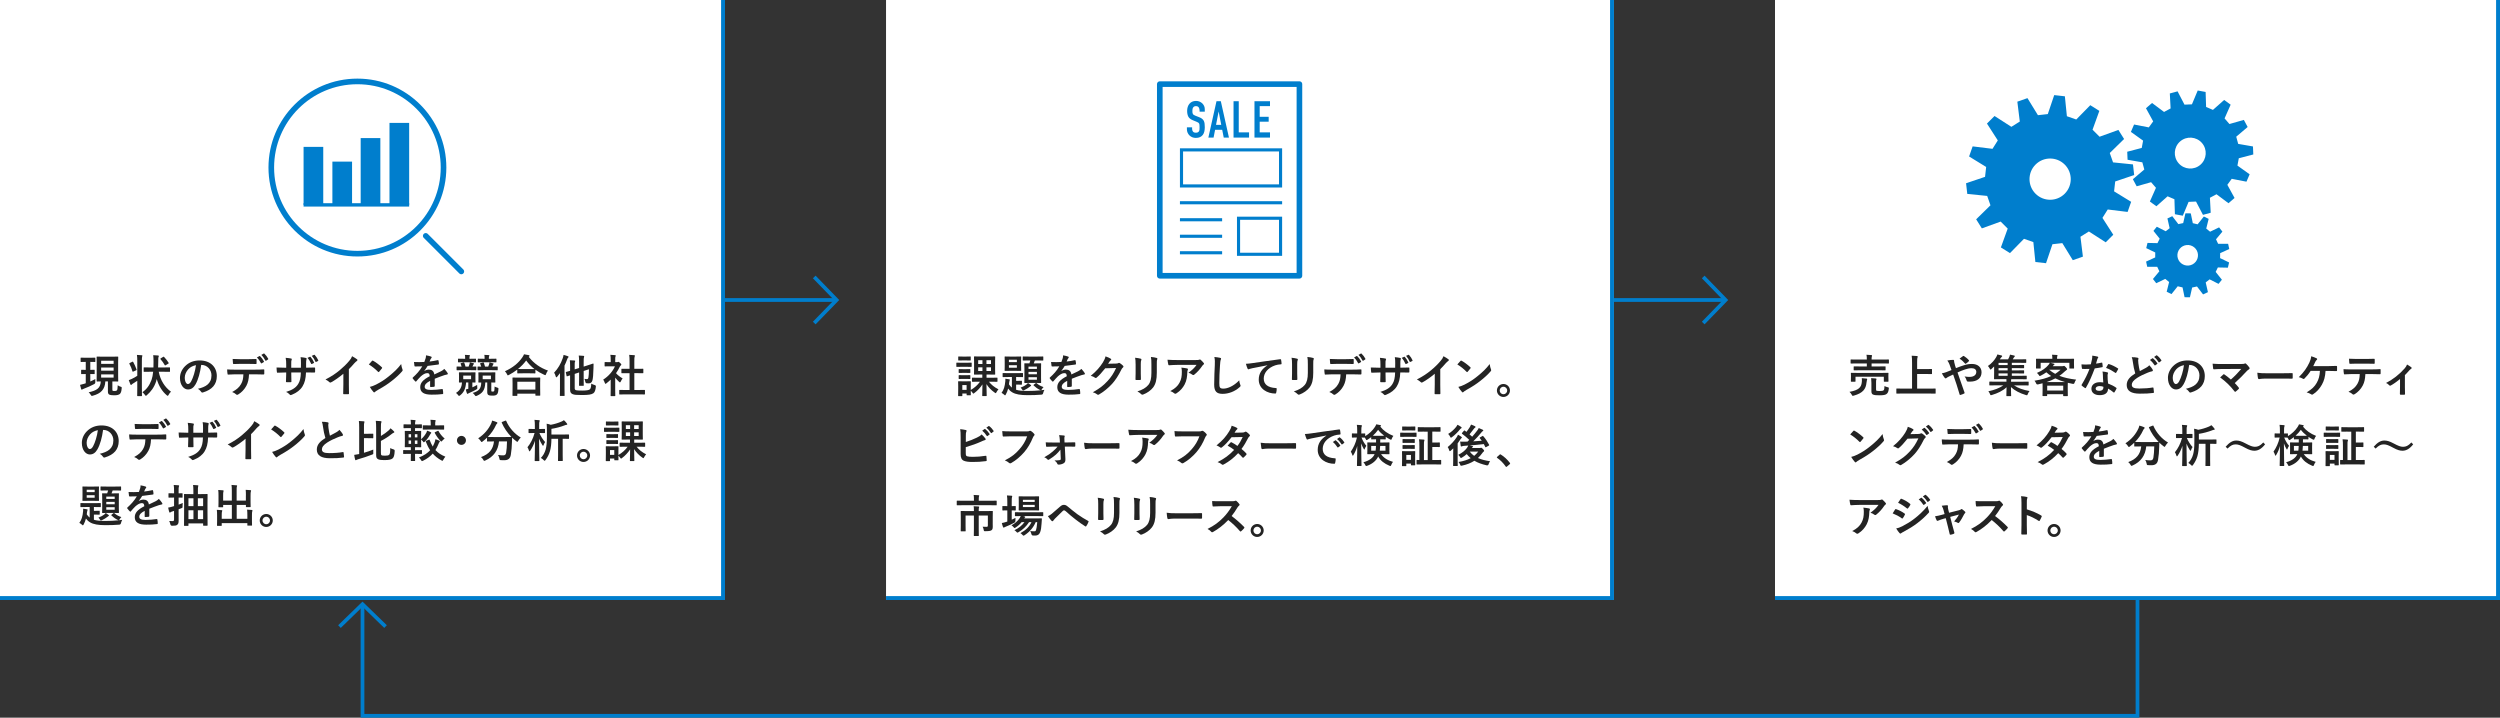 <svg xmlns="http://www.w3.org/2000/svg" id="_&#x30EC;&#x30A4;&#x30E4;&#x30FC;_2" data-name="&#x30EC;&#x30A4;&#x30E4;&#x30FC;_2" viewBox="0 0 2000 574.16"><rect x="0" y="0" width="2000" height="574.16" fill="#333333" stroke="none"/><defs><style>      .cls-1 {        fill: #007ecd;      }      .cls-2 {        stroke-width: 2.5px;      }      .cls-2, .cls-3, .cls-4, .cls-5 {        fill: none;        stroke: #007ecd;      }      .cls-2, .cls-3, .cls-5 {        stroke-miterlimit: 10;      }      .cls-6 {        fill: #fff;      }      .cls-7 {        fill: #232323;      }      .cls-3 {        stroke-width: 2.7px;      }      .cls-4 {        stroke-linecap: round;        stroke-linejoin: round;        stroke-width: 4.5px;      }      .cls-5 {        stroke-width: 3px;      }    </style></defs><g id="layout"><g><g><rect class="cls-6" width="580" height="480"></rect><polygon class="cls-1" points="580 480 0 480 0 476.87 576.87 476.87 576.87 0 580 0 580 480"></polygon></g><g><rect class="cls-6" x="708.83" width="582.35" height="480"></rect><polygon class="cls-1" points="1291.17 480 708.83 480 708.83 476.87 1288.04 476.87 1288.04 0 1291.17 0 1291.17 480"></polygon></g><g><rect class="cls-6" x="1420" width="580" height="480"></rect><polygon class="cls-1" points="2000 480 1420 480 1420 476.87 1996.87 476.87 1996.87 0 2000 0 2000 480"></polygon></g><g><path class="cls-7" d="M72.24,289.51v6.38c2.16,0,2.88-.07,3.1-.07.36,0,.4.04.4.4v2.66c0,.36-.04.4-.4.4-.22,0-.94-.07-3.1-.07v5.98c1.37-.61,2.74-1.26,4-1.98-.07.79-.04,1.62,0,2.38q.07,1.15-.86,1.66c-2.52,1.33-5.54,2.7-8.28,3.71-.58.21-.94.4-1.12.5-.25.18-.36.25-.58.25-.18,0-.36-.11-.47-.43-.32-.94-.61-2.09-.9-3.38,1.08-.22,2.12-.5,3.38-.9.4-.11.79-.25,1.19-.4v-7.38c-2.34,0-3.1.07-3.31.07-.36,0-.4-.04-.4-.4v-2.66c0-.36.04-.4.4-.4.22,0,.97.07,3.31.07v-6.38h-.22c-2.52,0-3.31.07-3.53.07-.32,0-.36-.04-.36-.43v-2.63c0-.36.04-.4.36-.4.22,0,1.01.07,3.53.07h4c2.52,0,3.28-.07,3.49-.07.36,0,.4.04.4.4v2.63c0,.4-.04.43-.4.43-.22,0-.97-.07-3.49-.07h-.14ZM89.89,311.55c0,.72.04.97.4,1.12.25.11.68.11,1.3.11.9,0,1.44-.07,1.87-.43.5-.43.61-1.58.72-4.14.83.65,1.66.94,2.34,1.15.83.25.9.36.83,1.26-.18,2.48-.65,3.82-1.48,4.54s-2.23,1.08-4.46,1.08c-1.84,0-3.06-.14-3.96-.54-.72-.32-1.12-1.15-1.12-2.38v-8.18h-2.05c-.4,6.52-3.56,9.65-9.97,11.42-.36.11-.65.18-.79.18-.36,0-.5-.18-.94-.86-.54-.87-1.08-1.55-1.66-2.02,6.19-1.44,9.4-3.02,9.72-8.71-2.02.04-2.77.07-2.95.07-.36,0-.4-.04-.4-.4,0-.25.07-1.55.07-4.39v-10.33c0-2.85-.07-4.18-.07-4.39,0-.4.04-.43.4-.43.22,0,1.3.07,4.5.07h7.49c3.21,0,4.25-.07,4.5-.07.36,0,.4.04.4.43,0,.22-.07,1.55-.07,4.39v10.33c0,2.85.07,4.18.07,4.39,0,.36-.04.4-.4.4-.25,0-1.3-.07-4.29-.07v6.41ZM80.92,288.57v2.52h9.98v-2.52h-9.98ZM90.89,296.53v-2.48h-9.98v2.48h9.98ZM90.89,299.52h-9.98v2.56h9.98v-2.56Z"></path><path class="cls-7" d="M109.83,289.37c0-2.56-.04-3.67-.29-5.44,1.4.04,2.56.11,3.82.25.36.04.58.18.58.36,0,.25-.11.47-.22.72-.18.47-.22,1.37-.22,4v20.89c0,4.11.07,6.16.07,6.34,0,.36-.04.4-.4.4h-2.99c-.4,0-.43-.04-.43-.4,0-.21.07-2.23.07-6.3v-5.55c-1.19.83-2.34,1.51-3.49,2.23-.5.29-.79.58-.94.76-.14.18-.32.32-.5.32s-.43-.11-.54-.36c-.43-1.01-.94-2.3-1.33-3.46.76-.25,1.4-.54,2.02-.83,1.94-.9,3.38-1.69,4.79-2.66v-11.27ZM105.9,289.4c.4-.18.47-.14.65.18,1.08,1.91,1.87,3.75,2.67,5.98.14.36.07.5-.4.72l-2.16.97c-.47.21-.58.21-.68-.18-.68-2.2-1.4-4.14-2.45-5.98-.18-.36-.14-.47.29-.69l2.09-1.01ZM120.23,297.4c-3.49,0-4.68.07-4.9.07-.36,0-.4-.04-.4-.4v-2.77c0-.36.04-.4.4-.4.22,0,1.4.07,4.9.07h2.52c.04-1.48.07-3.06.07-4.79,0-2.2-.07-3.39-.25-5.04,1.33.04,2.67.11,3.92.25.4.04.58.22.58.43,0,.32-.11.5-.25.76-.18.36-.22.9-.22,3.56,0,1.62-.04,3.24-.11,4.83h4.25c3.46,0,4.68-.07,4.9-.07.32,0,.36.04.36.4v2.77c0,.36-.04.4-.36.4-.22,0-1.44-.07-4.9-.07h-3.75c1.3,6.81,4.86,12.39,9.79,15.95-.72.68-1.44,1.62-1.94,2.59-.25.47-.43.72-.65.72-.18,0-.4-.14-.76-.43-3.71-3.06-6.52-7.63-8.03-13-.14.72-.36,1.4-.54,2.02-1.62,4.75-4.03,7.96-7.38,10.91-.4.32-.61.5-.79.5-.22,0-.36-.21-.68-.65-.61-.86-1.37-1.66-2.05-2.2,3.24-2.38,5.51-5.22,7.27-9.9.65-1.84,1.04-3.96,1.3-6.52h-2.3ZM130.5,285.51c.22-.14.32-.18.43-.18s.22.11.36.25c1.19,1.22,2.52,2.88,3.6,4.64.18.32.18.4-.25.69l-2.12,1.26c-.18.14-.32.22-.43.22s-.18-.07-.29-.29c-1.04-1.84-2.16-3.35-3.39-4.75-.25-.29-.22-.43.22-.68l1.87-1.15Z"></path><path class="cls-7" d="M160.96,291.92c-.83,6.12-2.34,11.74-4.5,15.52-1.55,2.7-3.42,4.14-6.12,4.14-3.17,0-6.37-3.38-6.37-9.26,0-3.46,1.48-6.77,4.07-9.36,3.03-3.02,6.84-4.61,11.7-4.61,8.64,0,13.72,5.33,13.72,12.5,0,6.7-3.78,10.91-11.09,13.11-.76.21-1.08.07-1.55-.65-.4-.61-1.15-1.44-2.52-2.27,6.09-1.44,10.88-3.96,10.88-10.77,0-4.29-3.24-8.35-8.07-8.35h-.14ZM150.62,295.41c-1.73,1.95-2.81,4.36-2.81,6.66,0,3.31,1.33,5.15,2.45,5.15.94,0,1.73-.47,2.7-2.2,1.58-2.92,3.21-8.1,3.82-12.89-2.52.51-4.54,1.51-6.16,3.28Z"></path><path class="cls-7" d="M199.22,299.45c-.22,4.03-.72,6.45-2.12,9.18-1.44,2.81-4.03,5.44-6.34,6.81-.4.25-.76.43-1.08.43-.25,0-.5-.11-.76-.36-.72-.72-1.94-1.44-3.21-1.91,3.53-1.91,5.65-3.67,7.17-6.41,1.33-2.38,1.69-4.32,1.84-7.74h-6.84c-1.8,0-3.56.11-5.4.22-.32.04-.43-.22-.47-.68-.18-1.01-.29-2.38-.29-3.46,2.02.18,4.03.18,6.12.18h16.17c2.81,0,4.9-.07,7.02-.22.36,0,.4.22.4.72.04.47.04,2.3,0,2.77,0,.47-.22.61-.54.61-1.87-.07-4.36-.14-6.84-.14h-4.83ZM192.09,291.09c-1.66,0-3.1.07-5.11.14-.47,0-.58-.18-.61-.61-.11-.86-.14-2.16-.25-3.46,2.52.14,4.36.18,5.98.18h6.63c2.02,0,4.29-.04,6.09-.14.36,0,.43.22.43.69.07.86.07,1.76,0,2.63,0,.5-.07.68-.47.68-1.94-.07-4.07-.11-6.05-.11h-6.63ZM207.58,284.83c.18-.11.32-.07.5.11,1.04.97,2.2,2.56,3.06,4.18.11.21.11.39-.18.58l-1.62.97c-.25.14-.43.07-.58-.18-.94-1.76-1.94-3.24-3.24-4.5l2.05-1.15ZM211,282.81c.22-.14.32-.07.5.11,1.22,1.15,2.38,2.7,3.06,4.03.11.22.14.43-.18.65l-1.51.97c-.32.18-.5.04-.61-.18-.83-1.62-1.84-3.1-3.21-4.46l1.94-1.12Z"></path><path class="cls-7" d="M246.14,294.12c1.76,0,3.78-.04,5.44-.11.43-.04.47.18.5.58.07.9.07,1.95,0,2.85-.04.47-.11.61-.61.58-1.22,0-3.42-.04-5.19-.04h-1.48c-.21,5.15-1.01,8.18-2.77,11.09-1.8,2.99-4.72,5.15-8.5,6.7-.51.22-.79.32-1.01.32s-.4-.11-.68-.39c-1.08-1.12-1.76-1.62-2.99-2.16,5.11-1.58,7.88-3.42,9.72-6.37,1.4-2.3,1.98-4.79,2.12-9.18h-7.67v1.3c0,2.12,0,4.07.11,5.98.04.39-.22.47-.61.5-.94.07-2.12.07-3.1,0-.47-.04-.69-.11-.65-.5.11-1.87.18-3.64.18-5.91v-1.37h-1.08c-1.94,0-4.83.11-5.94.18-.29,0-.4-.22-.43-.69-.14-.76-.18-2.02-.25-3.49,1.51.11,3.85.18,6.63.18h1.08v-2.63c0-2.3-.07-3.21-.43-5.29,1.87.18,3.64.36,4.39.58.4.07.54.25.54.5,0,.21-.11.47-.22.76-.25.65-.25,1.01-.25,3.46v2.63h7.74l.04-3.53c.04-2.02-.07-3.67-.32-4.93,1.37.14,3.35.36,4.21.61.5.11.65.29.65.58,0,.14-.04.36-.14.65-.25.69-.29,1.62-.29,3.17v3.42h1.26ZM247.94,285.4c.18-.07.32-.07.5.14.97,1.04,2.02,2.67,2.77,4.36.11.25.07.4-.21.54l-1.48.76c-.29.14-.47.07-.61-.22-.79-1.8-1.69-3.31-2.92-4.68l1.95-.9ZM251.32,283.86c.21-.11.32-.07.5.14,1.15,1.22,2.2,2.84,2.77,4.21.11.21.11.47-.21.61l-1.44.72c-.32.14-.47.04-.58-.18-.72-1.69-1.66-3.24-2.92-4.68l1.87-.83Z"></path><path class="cls-7" d="M279.08,307.26c0,2.48.04,4.61.11,7.49.04.47-.14.61-.54.61-1.15.07-2.45.07-3.6,0-.4,0-.54-.14-.5-.58.04-2.59.14-4.93.14-7.38v-8.39c-3.17,2.66-7.02,5.4-9.9,6.91-.18.11-.36.14-.54.14-.29,0-.5-.11-.76-.36-.83-.83-2.02-1.55-3.1-2.12,4.97-2.56,8.03-4.65,11.34-7.38,2.84-2.34,5.44-4.86,7.67-7.53,1.22-1.44,1.69-2.16,2.27-3.71,1.62.9,3.21,1.87,4,2.52.22.14.29.36.29.54,0,.29-.21.61-.5.79-.61.4-1.19.94-2.16,1.98-1.4,1.69-2.74,3.1-4.21,4.54v11.92Z"></path><path class="cls-7" d="M297.58,288.75c.14-.18.32-.29.5-.29.14,0,.29.07.47.18,1.84.97,4.82,3.17,6.88,5.11.22.22.32.36.32.5s-.07.29-.21.47c-.54.72-1.73,2.16-2.23,2.7-.18.18-.29.29-.43.29s-.29-.11-.47-.29c-2.16-2.23-4.75-4.29-7.35-5.87.79-.97,1.84-2.09,2.52-2.81ZM300.71,307.73c4.39-2.27,6.73-3.78,10.37-6.7,4.39-3.56,6.81-5.87,9.87-9.79.22,1.8.54,3.02,1.01,4.21.11.25.18.47.18.68,0,.32-.18.61-.58,1.08-1.91,2.23-5.01,5.11-8.28,7.63-2.99,2.34-6.01,4.36-10.88,7.06-1.62.97-2.09,1.33-2.41,1.66-.21.21-.43.36-.65.36-.18,0-.39-.14-.61-.4-.9-1.01-2.02-2.48-2.88-4,1.84-.5,2.95-.83,4.86-1.8Z"></path><path class="cls-7" d="M347.78,308.81c0,.4-.22.58-.68.65-.47.07-1.55.18-2.56.18-.32,0-.47-.22-.47-.58,0-1.3,0-3.1.04-4.39-3.21,1.66-4.36,3.06-4.36,4.79,0,1.51,1.22,2.48,5.01,2.48,3.31,0,6.19-.32,8.97-.72.32-.04.47.07.5.4.18.83.32,2.09.32,2.95.04.43-.11.68-.4.68-3.1.4-5.44.47-8.93.47-5.91,0-9.04-1.76-9.04-5.94,0-3.46,2.16-5.98,7.6-8.79-.11-1.84-.54-2.56-2.16-2.48-1.69.07-3.31,1.15-4.97,2.59-1.55,1.51-2.45,2.56-3.6,3.93-.18.22-.29.32-.43.32-.11,0-.25-.11-.4-.25-.5-.5-1.58-1.62-2.05-2.38-.11-.14-.14-.25-.14-.32,0-.14.07-.25.25-.4,2.77-2.48,5.44-5.33,7.53-8.93-1.69.07-3.64.11-5.76.11-.32,0-.43-.18-.5-.58-.11-.58-.25-1.91-.36-2.99,2.74.14,5.55.11,8.28-.04.4-.97.72-1.84,1.08-3.1.14-.61.25-1.22.25-2.2,1.58.25,3.17.65,4.11,1.01.29.11.43.36.43.61,0,.18-.07.4-.25.54-.21.18-.43.5-.61.87-.22.5-.4.97-.83,1.94,2.2-.25,4.39-.61,6.55-1.12.4-.07.5.04.58.36.18.72.32,1.55.36,2.59.04.36-.11.5-.61.58-2.7.4-5.8.79-8.43,1.08-.83,1.33-1.62,2.66-2.7,4l.04.07c1.15-.76,2.63-1.12,3.6-1.12,2.38,0,4.03,1.08,4.39,3.89,1.4-.65,3.46-1.58,5.29-2.52.68-.36,1.84-1.01,2.74-1.94,1.19,1.26,2.12,2.52,2.52,3.17.21.32.29.58.29.79,0,.29-.18.43-.54.5-.76.11-1.48.29-2.2.54-2.34.83-4.68,1.62-7.74,2.88v5.8Z"></path><path class="cls-7" d="M372.87,305.97c-.4,5.33-1.98,8.07-4.68,10.23-.47.36-.76.54-.97.54-.18,0-.32-.14-.54-.43-.76-1.04-1.33-1.55-1.91-1.95,3.17-1.98,4.68-4.57,4.79-8.39-1.29.04-1.84.07-1.98.07-.39,0-.43-.04-.43-.36,0-.25.07-.83.07-2.45v-2.59c0-1.62-.07-2.16-.07-2.41,0-.36.04-.39.43-.39.22,0,1.12.07,3.82.07h4.79c2.7,0,3.6-.07,3.82-.07.36,0,.4.04.4.39,0,.22-.07.79-.07,2.41v2.59c0,1.62.07,2.23.07,2.45,0,.32-.04.36-.4.36-.18,0-.76-.04-2.12-.07v3.89c1.15-.47,2.27-1.04,3.82-1.91,0,.61.04,1.37.11,2.05.11,1.01.07,1.12-.94,1.69-1.48.86-3.17,1.69-5.11,2.52-.54.21-1.01.43-1.22.61-.22.18-.36.29-.54.29s-.32-.11-.47-.43c-.32-.9-.65-1.91-.9-3.1.65-.14,1.29-.32,2.02-.54v-5.08h-1.76ZM369.95,296.14c-3.06,0-4.07.07-4.25.07-.4,0-.43-.04-.43-.4v-2.2c0-.36.04-.39.43-.39.14,0,1.08.07,3.6.07-.21-.79-.5-1.62-.76-2.23-.14-.36-.11-.43.4-.58l1.76-.47c.43-.11.61-.04.76.32.36.86.72,2.05.94,2.95h2.48c.22-.54.43-1.12.65-1.8.18-.58.29-.97.32-1.55,1.04.18,2.12.43,2.77.61.4.11.54.22.54.43s-.11.32-.29.51c-.18.18-.36.5-.47.79l-.43,1.01c1.84,0,2.48-.07,2.66-.07.4,0,.43.04.43.39v2.2c0,.36-.04.4-.43.4-.21,0-1.19-.07-4.21-.07h-6.48ZM370.85,289.8c-2.88,0-3.82.07-4.03.07-.4,0-.43-.04-.43-.4v-2.12c0-.36.04-.4.43-.4.22,0,1.15.07,4.03.07h1.26v-.68c0-.94,0-1.69-.22-2.45,1.33,0,2.27.07,3.49.18.36.04.58.18.58.32,0,.25-.04.32-.18.54-.18.25-.21.54-.21,1.3v.79h.79c2.88,0,3.78-.07,4-.07.39,0,.43.04.43.4v2.12c0,.36-.04.4-.43.4-.22,0-1.12-.07-4-.07h-5.51ZM376.86,300.49h-6.27v2.88h6.27v-2.88ZM388.24,305.97c-.22,6.45-2.52,8.68-6.66,10.62-.36.18-.65.29-.87.29-.29,0-.54-.18-.86-.72-.58-.83-1.15-1.4-1.73-1.8,4.82-1.44,6.77-3.21,6.88-8.35-1.22,0-1.73.04-1.91.04-.36,0-.4-.04-.4-.36,0-.25.07-.83.07-2.45v-2.59c0-1.62-.07-2.16-.07-2.41,0-.36.04-.39.4-.39.25,0,1.12.07,3.93.07h4.97c2.74,0,3.67-.07,3.89-.07.36,0,.4.04.4.39,0,.22-.07.79-.07,2.41v2.59c0,1.62.07,2.23.07,2.45,0,.32-.04.36-.4.36-.18,0-.94-.04-2.84-.07v6.2c0,.61,0,.79.21.94.18.14.43.14.87.14.5,0,.83-.07,1.04-.25.29-.25.47-.9.54-3.82.5.32,1.12.65,2.09.9.94.25,1.01.36.94,1.3-.18,2.74-.65,3.67-1.3,4.25-.79.68-1.76.86-3.46.86-1.48,0-2.48-.07-3.24-.5-.61-.32-.94-1.15-.94-2.34v-7.67h-1.55ZM386.73,296.14c-3.1,0-4.11.07-4.32.07-.36,0-.4-.04-.4-.4v-2.2c0-.36.04-.39.4-.39.14,0,.83.07,2.59.07-.21-.76-.54-1.55-.83-2.2-.18-.36-.14-.5.36-.61l1.84-.43c.43-.11.61-.07.76.32.32.94.72,2.09.9,2.92h2.56c.22-.54.43-1.12.65-1.8.14-.4.29-.97.32-1.55,1.15.25,2.16.5,2.74.68.36.11.58.18.58.4s-.14.36-.29.5c-.14.14-.29.5-.39.79l-.43.97c2.81,0,3.78-.07,4-.07.36,0,.4.04.4.39v2.2c0,.36-.04.4-.4.4-.22,0-1.22-.07-4.32-.07h-6.7ZM386.73,289.8c-2.95,0-3.89.07-4.11.07-.36,0-.4-.04-.4-.4v-2.12c0-.36.04-.4.4-.4.22,0,1.15.07,4.11.07h.94v-.68c0-1.15-.04-1.69-.21-2.45,1.37,0,2.27.07,3.46.18.36.04.61.18.61.36,0,.25-.11.32-.21.5-.18.29-.22.61-.22,1.26v.83h1.51c2.92,0,3.89-.07,4.14-.07.36,0,.4.04.4.4v2.12c0,.36-.04.4-.4.4-.25,0-1.22-.07-4.14-.07h-5.87ZM392.74,300.49h-6.59v2.88h6.59v-2.88Z"></path><path class="cls-7" d="M413.8,295.7c-2.09,1.62-4.32,3.02-6.66,4.25-.43.22-.65.36-.83.36-.25,0-.4-.25-.68-.9-.47-.97-1.04-1.77-1.69-2.41,6.63-2.99,10.91-6.73,13.87-11.02.65-.94,1.04-1.62,1.4-2.56,1.4.21,2.74.43,3.78.68.43.14.65.25.65.58,0,.18-.07.36-.36.54-.11.07-.21.14-.29.25,4.29,5.47,9.29,8.82,15.38,10.98-.61.76-1.15,1.73-1.51,2.74-.21.68-.36.94-.65.94-.18,0-.47-.11-.86-.32-2.56-1.15-4.9-2.49-7.02-4.03v2.52c0,.36-.04.4-.4.4-.22,0-1.19-.07-4.07-.07h-5.58c-2.88,0-3.82.07-4.07.07-.36,0-.4-.04-.4-.4v-2.59ZM410.38,316.7c-.36,0-.4-.04-.4-.4,0-.22.07-1.19.07-6.41v-3.1c0-3.1-.07-4.14-.07-4.36,0-.36.04-.4.4-.4.21,0,1.48.07,4.93.07h11.52c3.46,0,4.72-.07,4.93-.07.39,0,.43.04.43.4,0,.21-.07,1.26-.07,3.82v3.53c0,5.19.07,6.16.07,6.34,0,.36-.04.4-.43.4h-3.06c-.36,0-.39-.04-.39-.4v-1.19h-14.44v1.37c0,.36-.04.4-.43.4h-3.06ZM413.87,311.66h14.44v-6.27h-14.44v6.27ZM423.85,295.27c2.12,0,3.21-.04,3.71-.04-2.59-1.98-4.79-4.29-6.62-6.84-1.87,2.59-4.11,4.83-6.55,6.81.43.04,1.44.07,3.89.07h5.58Z"></path><path class="cls-7" d="M447.97,302.8c0-1.26,0-2.77.04-4.29-.72,1.01-1.48,1.98-2.27,2.88-.29.32-.5.47-.65.47-.22,0-.36-.18-.47-.61-.32-1.19-.79-2.41-1.33-3.1,3.17-3.35,5.37-7.17,6.91-11.6.32-.83.5-1.69.65-2.63,1.19.32,2.38.61,3.42,1.04.4.14.58.29.58.54s-.14.4-.4.65c-.25.21-.43.5-.79,1.48-.58,1.66-1.3,3.28-2.05,4.86v18.44c0,3.49.07,5.26.07,5.47,0,.32-.04.36-.4.36h-2.99c-.36,0-.39-.04-.39-.36,0-.25.07-1.98.07-5.47v-8.14ZM459.74,310.4c0,1.12.36,1.55,1.12,1.77.76.21,2.12.29,4.93.29,3.53,0,5.22-.36,6.01-.94.68-.47,1.12-1.66,1.19-4.61.83.47,1.73.83,2.84,1.15q.94.29.87,1.19c-.25,2.7-.83,4.5-1.98,5.33-1.55,1.08-3.96,1.44-9.29,1.44-4.21,0-6.01-.14-7.24-.68-1.22-.47-2.12-1.33-2.12-3.56v-11.52l-2.3.76c-.36.11-.43.07-.5-.29l-.58-2.7c-.07-.36-.07-.4.29-.5.29-.07,1.15-.29,3.1-.87v-4.32c0-1.84-.07-3.06-.22-4.14,1.19,0,2.52.07,3.64.18.47.07.68.25.68.43,0,.25-.07.4-.22.68-.18.36-.21.76-.21,1.98v4.03l3.53-1.12v-4.86c0-2.38-.07-3.74-.29-5.11,1.4.04,2.52.11,3.78.25.36.04.58.22.58.4,0,.29-.07.47-.18.76-.18.43-.25,1.33-.25,4v3.46l2.84-.9c3.38-1.04,4.39-1.48,4.65-1.55s.43.14.43.4l-.07,3.28c-.14,5.47-.4,7.99-.79,9.62-.5,1.87-1.51,2.56-3.13,2.56-.54,0-1.01-.04-1.66-.11q-.76-.07-.94-1.15c-.14-.83-.43-1.76-.72-2.34.94.18,1.44.22,2.02.22.61,0,1.01-.36,1.19-1.37.29-1.73.36-3.28.4-6.55l-4.21,1.37v6.05c0,3.49.07,5.22.07,5.44,0,.36-.04.39-.4.39h-2.95c-.4,0-.43-.04-.43-.39,0-.22.07-1.95.07-5.44v-4.86l-3.53,1.15v11.34Z"></path><path class="cls-7" d="M488.58,303.63c-1.12,1.08-2.23,2.09-3.42,2.99-.36.29-.58.47-.76.47-.21,0-.36-.29-.58-.83-.36-1.01-.79-1.95-1.26-2.56,4.21-2.67,7.6-6.55,9.4-10.66h-4.07c-2.74,0-3.6.07-3.82.07-.36,0-.39-.04-.39-.4v-2.66c0-.36.04-.4.39-.4.22,0,1.08.07,3.82.07h.68v-1.48c0-1.91-.04-3.06-.29-4.39,1.37.04,2.45.11,3.74.25.36.04.58.22.58.36,0,.32-.11.5-.21.76-.22.43-.22,1.04-.22,2.88v1.62h1.51c.32,0,.5-.04.69-.14.14-.07.29-.14.39-.14.22,0,.58.21,1.33.94.68.68.97,1.04.97,1.3,0,.18-.07.36-.36.58-.32.32-.54.5-.83,1.04-.86,1.84-1.91,3.6-3.06,5.26,1.4,1.62,3.1,2.92,5.29,4.21-.54.57-1.04,1.44-1.44,2.34-.25.54-.43.79-.69.79-.18,0-.4-.14-.72-.43-1.15-1.04-2.2-2.2-3.1-3.35v10.12c0,2.66.07,4.07.07,4.25,0,.36-.04.4-.43.4h-2.88c-.4,0-.43-.04-.43-.4,0-.21.07-1.58.07-4.25v-8.61ZM500.61,315.51c-3.42,0-4.61.07-4.82.07-.36,0-.4-.04-.4-.4v-2.84c0-.36.04-.4.4-.4.21,0,1.4.07,4.82.07h3.03v-13.47h-1.62c-3.21,0-4.32.04-4.54.04-.32,0-.36,0-.36-.36v-2.84c0-.36.04-.36.36-.36.22,0,1.33.04,4.54.04h1.62v-5.73c0-2.56-.04-3.78-.29-5.44,1.37.04,2.74.11,4,.25.32.04.58.18.58.36,0,.29-.04.47-.18.76-.22.43-.29,1.33-.29,3.96v5.83h2.27c3.21,0,4.32-.04,4.54-.04.36,0,.4,0,.4.36v2.84c0,.36-.04.36-.4.36-.22,0-1.33-.04-4.54-.04h-2.27v13.47h3.28c3.42,0,4.57-.07,4.79-.07.4,0,.43.04.43.4v2.84c0,.36-.04.4-.43.4-.21,0-1.37-.07-4.79-.07h-10.12Z"></path><path class="cls-7" d="M82.47,343.92c-.83,6.12-2.34,11.74-4.5,15.52-1.55,2.7-3.42,4.14-6.12,4.14-3.17,0-6.37-3.38-6.37-9.26,0-3.46,1.48-6.77,4.07-9.36,3.03-3.02,6.84-4.61,11.7-4.61,8.64,0,13.72,5.33,13.72,12.5,0,6.7-3.78,10.91-11.09,13.11-.76.21-1.08.07-1.55-.65-.4-.61-1.15-1.44-2.52-2.27,6.09-1.44,10.88-3.96,10.88-10.77,0-4.29-3.24-8.35-8.07-8.35h-.14ZM72.13,347.41c-1.73,1.95-2.81,4.36-2.81,6.66,0,3.31,1.33,5.15,2.45,5.15.94,0,1.73-.47,2.7-2.2,1.58-2.92,3.21-8.1,3.82-12.89-2.52.51-4.54,1.51-6.16,3.28Z"></path><path class="cls-7" d="M120.82,351.45c-.22,4.03-.72,6.45-2.12,9.18-1.44,2.81-4.03,5.44-6.34,6.81-.4.25-.76.43-1.08.43-.25,0-.5-.11-.76-.36-.72-.72-1.94-1.44-3.21-1.91,3.53-1.91,5.65-3.67,7.17-6.41,1.33-2.38,1.69-4.32,1.84-7.74h-6.84c-1.8,0-3.57.11-5.4.22-.32.04-.43-.22-.47-.68-.18-1.01-.29-2.38-.29-3.46,2.02.18,4.03.18,6.12.18h16.17c2.81,0,4.9-.07,7.02-.22.36,0,.4.22.4.72.04.47.04,2.3,0,2.77,0,.47-.22.61-.54.61-1.87-.07-4.36-.14-6.84-.14h-4.83ZM113.69,343.09c-1.66,0-3.1.07-5.11.14-.47,0-.58-.18-.61-.61-.11-.86-.14-2.16-.25-3.46,2.52.14,4.36.18,5.98.18h6.63c2.02,0,4.29-.04,6.09-.14.36,0,.43.22.43.69.07.86.07,1.76,0,2.63,0,.5-.07.68-.47.68-1.94-.07-4.07-.11-6.05-.11h-6.63ZM129.17,336.83c.18-.11.32-.07.5.11,1.04.97,2.2,2.56,3.06,4.18.11.21.11.39-.18.58l-1.62.97c-.25.14-.43.07-.58-.18-.94-1.76-1.94-3.24-3.24-4.5l2.05-1.15ZM132.59,334.81c.22-.14.32-.07.5.11,1.22,1.15,2.38,2.7,3.06,4.03.11.22.14.43-.18.65l-1.51.97c-.32.18-.5.04-.61-.18-.83-1.62-1.84-3.1-3.21-4.46l1.94-1.12Z"></path><path class="cls-7" d="M167.81,346.12c1.76,0,3.78-.04,5.44-.11.43-.04.47.18.5.58.07.9.07,1.95,0,2.85-.04.47-.11.61-.61.58-1.22,0-3.42-.04-5.19-.04h-1.48c-.22,5.15-1.01,8.18-2.77,11.09-1.8,2.99-4.72,5.15-8.5,6.7-.5.22-.79.32-1.01.32s-.4-.11-.68-.39c-1.08-1.12-1.76-1.62-2.99-2.16,5.11-1.58,7.89-3.42,9.72-6.37,1.4-2.3,1.98-4.79,2.12-9.18h-7.67v1.3c0,2.12,0,4.07.11,5.98.04.39-.22.47-.61.5-.94.07-2.12.07-3.1,0-.47-.04-.68-.11-.65-.5.11-1.87.18-3.64.18-5.91v-1.37h-1.08c-1.94,0-4.83.11-5.94.18-.29,0-.4-.22-.43-.69-.14-.76-.18-2.02-.25-3.49,1.51.11,3.85.18,6.63.18h1.08v-2.63c0-2.3-.07-3.21-.43-5.29,1.87.18,3.64.36,4.39.58.4.07.54.25.54.5,0,.21-.11.47-.22.76-.25.65-.25,1.01-.25,3.46v2.63h7.74l.04-3.53c.04-2.02-.07-3.67-.32-4.93,1.37.14,3.35.36,4.21.61.5.11.65.29.65.58,0,.14-.04.36-.14.65-.25.69-.29,1.62-.29,3.17v3.42h1.26ZM169.61,337.4c.18-.07.32-.07.5.14.97,1.04,2.02,2.67,2.77,4.36.11.25.07.4-.22.54l-1.48.76c-.29.14-.47.07-.61-.22-.79-1.8-1.69-3.31-2.92-4.68l1.94-.9ZM173,335.86c.22-.11.32-.07.5.14,1.15,1.22,2.2,2.84,2.77,4.21.11.21.11.47-.22.61l-1.44.72c-.32.14-.47.04-.58-.18-.72-1.69-1.66-3.24-2.92-4.68l1.87-.83Z"></path><path class="cls-7" d="M200.84,359.26c0,2.48.04,4.61.11,7.49.04.47-.14.61-.54.61-1.15.07-2.45.07-3.6,0-.4,0-.54-.14-.5-.58.04-2.59.14-4.93.14-7.38v-8.39c-3.17,2.66-7.02,5.4-9.9,6.91-.18.11-.36.14-.54.14-.29,0-.5-.11-.76-.36-.83-.83-2.02-1.55-3.1-2.12,4.97-2.56,8.03-4.65,11.34-7.38,2.84-2.34,5.44-4.86,7.67-7.53,1.22-1.44,1.69-2.16,2.27-3.71,1.62.9,3.21,1.87,4,2.52.22.14.29.36.29.54,0,.29-.22.61-.5.79-.61.4-1.19.94-2.16,1.98-1.41,1.69-2.74,3.1-4.21,4.54v11.92Z"></path><path class="cls-7" d="M219.42,340.75c.14-.18.32-.29.5-.29.14,0,.29.07.47.18,1.84.97,4.83,3.17,6.88,5.11.22.22.32.36.32.5s-.07.29-.21.47c-.54.72-1.73,2.16-2.23,2.7-.18.18-.29.29-.43.29s-.29-.11-.47-.29c-2.16-2.23-4.75-4.29-7.35-5.87.79-.97,1.84-2.09,2.52-2.81ZM222.55,359.73c4.39-2.27,6.73-3.78,10.37-6.7,4.39-3.56,6.81-5.87,9.87-9.79.22,1.8.54,3.02,1.01,4.21.11.25.18.47.18.68,0,.32-.18.61-.58,1.08-1.91,2.23-5,5.11-8.28,7.63-2.99,2.34-6.01,4.36-10.88,7.06-1.62.97-2.09,1.33-2.41,1.66-.22.21-.43.36-.65.36-.18,0-.4-.14-.61-.4-.9-1.01-2.02-2.48-2.88-4,1.84-.5,2.95-.83,4.86-1.8Z"></path><path class="cls-7" d="M262.2,337.87c.43.11.65.29.65.58,0,.5-.25,1.01-.25,1.51,0,.72.11,1.58.18,2.41.32,2.52.69,4.32,1.15,6.19,1.8-.97,3.1-1.66,5.11-2.74,1.04-.61,1.91-1.22,2.49-1.95,1.15,1.19,2.09,2.45,2.63,3.38.14.22.25.51.25.76,0,.36-.22.65-.72.72-1.08.18-2.3.61-3.46,1.08-3.1,1.26-5.98,2.59-8.46,4.21-3.13,2.05-4.25,3.74-4.25,5.44,0,2.12,1.59,3.03,5.73,3.03,4.54,0,8.21-.32,10.98-.83.4-.07.58,0,.65.43.18.97.29,2.27.36,3.35.04.4-.22.58-.65.61-3.28.43-6.16.54-10.73.54-6.8,0-10.41-2.23-10.41-6.91,0-4,2.63-6.62,6.84-9.29-.86-2.77-1.51-6.01-1.87-8.79-.25-1.91-.5-3.17-.94-4.18,1.73,0,3.38.11,4.72.43Z"></path><path class="cls-7" d="M291.16,362.22c2.34-.65,4.72-1.44,7.46-2.56-.04.79-.04,1.66,0,2.41.07,1.22.04,1.22-.97,1.62-3.89,1.51-7.02,2.56-11.34,3.78-.61.18-.94.32-1.15.47-.22.14-.36.25-.58.25s-.36-.22-.47-.5c-.29-1.01-.58-2.56-.76-3.78,1.15-.14,2.09-.32,3.24-.54l.76-.14v-20.96c0-2.48-.07-3.82-.25-5.47,1.29.04,2.7.11,3.92.25.36.04.58.22.58.4,0,.32-.11.5-.21.76-.22.43-.22,1.37-.22,4v4.82h2.81c3.06,0,4.03-.07,4.25-.07.36,0,.4.04.4.36v2.88c0,.36-.04.4-.4.4-.22,0-1.19-.07-4.25-.07h-2.81v11.7ZM304.73,348.78c2.2-1.26,4.64-3.06,6.01-4.29.68-.58,1.22-1.15,1.66-1.87.97.72,1.95,1.62,2.74,2.45.25.25.32.43.32.65,0,.25-.21.39-.5.47-.47.14-.83.43-1.8,1.15-1.94,1.59-5.26,3.85-8.43,5.4v9.29c0,1.4.07,1.76.47,2.12.4.29,1.08.39,2.95.39s2.59-.18,3.21-.76c.65-.58.79-1.84.83-5.33.61.39,1.76.79,2.7,1.08q.9.25.87,1.22c-.18,3.78-.76,5.29-1.87,6.12-1.08.79-3.06,1.19-5.91,1.19-3.53,0-4.86-.21-5.87-.9-.76-.54-1.19-1.12-1.19-3.2v-21.36c0-2.45-.07-4.36-.29-5.94,1.37.04,2.74.11,3.89.25.43.07.72.22.72.5,0,.32-.14.54-.25.72-.18.32-.25,1.08-.25,4.21v6.41Z"></path><path class="cls-7" d="M327.31,363.08c-3.13,0-4.18.07-4.39.07-.36,0-.4-.04-.4-.39v-2.3c0-.36.04-.4.4-.4.22,0,1.26.07,4.39.07h1.37v-2.38h-.54c-2.74,0-3.71.04-3.92.04-.36,0-.4,0-.4-.36,0-.25.07-1.19.07-3.38v-5.58c0-2.16-.07-3.13-.07-3.35,0-.36.04-.4.4-.4.21,0,1.19.07,3.92.07h.58v-2.3h-1.26c-3.03,0-4.07.07-4.25.07-.36,0-.39-.04-.39-.4v-2.3c0-.36.04-.39.39-.39.18,0,1.22.07,4.25.07h1.26c0-1.55-.07-2.56-.25-3.71,1.33.04,2.38.11,3.42.25.4.07.58.18.58.36,0,.21-.07.4-.18.65-.14.32-.25.79-.25,2.34v.11h.97c2.81,0,3.89-.07,4.11-.07.36,0,.4.04.4.39v2.3c0,.36-.04.4-.4.4-.21,0-1.29-.07-4.11-.07h-.97v2.3h.54c2.74,0,3.71-.07,3.96-.07.36,0,.4.04.4.4,0,.22-.07,1.19-.07,3.35v2.92c2.05-1.73,3.31-3.6,4.25-5.29.21-.43.4-.94.58-1.55.94.29,2.12.79,2.74,1.12.32.18.58.36.58.54,0,.22-.11.36-.32.58-.25.22-.43.54-.72,1.04-1.08,2.02-2.34,3.75-4.14,5.44-.4.36-.61.58-.79.58-.21,0-.36-.25-.72-.76-.47-.58-1.01-1.15-1.44-1.51v2.48c0,2.2.07,3.17.07,3.38,0,.36-.04.36-.4.36-.25,0-1.22-.04-3.96-.04h-.58v2.38h.72c3.1,0,4.21-.07,4.43-.07.36,0,.4.04.4.4v2.3c0,.36-.04.39-.4.39-.22,0-1.33-.07-4.43-.07h-.72c0,3.35.07,5.19.07,5.37,0,.32-.04.36-.4.36h-2.66c-.36,0-.4-.04-.4-.36,0-.22.04-2.02.07-5.37h-1.37ZM328.86,349.94v-2.56h-1.98v2.56h1.98ZM328.86,355.12v-2.74h-1.98v2.74h1.98ZM331.88,347.38v2.56h2.05v-2.56h-2.05ZM333.94,352.39h-2.05v2.74h2.05v-2.74ZM343.12,351.77c.4-.18.47-.14.61.22.72,1.94,1.51,3.67,2.48,5.26.47-.87.86-1.77,1.26-2.74.43-1.01.72-2.09.87-3.13,1.15.36,2.2.72,3.06,1.15.36.18.5.32.5.5,0,.25-.11.47-.36.72s-.47.76-.79,1.55c-.68,1.73-1.48,3.31-2.41,4.75,1.98,2.2,4.54,3.93,7.96,5.29-.61.76-1.15,1.51-1.66,2.48-.29.58-.43.83-.65.83-.18,0-.43-.11-.83-.32-2.84-1.55-5.11-3.35-6.95-5.44-2.05,2.27-4.61,4.18-7.74,5.69-.43.21-.68.32-.87.32-.25,0-.39-.21-.72-.79-.47-.79-1.12-1.58-1.73-2.12,4.03-1.58,6.88-3.46,8.97-5.8-1.4-2.09-2.52-4.39-3.49-6.91-.14-.4-.07-.47.4-.65l2.09-.87ZM343.12,343.63c-3.17,0-4.25.07-4.5.07-.36,0-.4-.04-.4-.36v-2.67c0-.39.04-.43.4-.43.25,0,1.33.07,4.5.07h1.48v-.68c0-1.59-.04-2.52-.25-3.82,1.33.04,2.38.11,3.64.25.36.04.54.22.54.36,0,.32-.07.5-.18.76-.22.43-.18,1.01-.18,2.45v.68h2.23c3.21,0,4.29-.07,4.5-.07.36,0,.4.04.4.43v2.67c0,.32-.04.36-.4.36-.21,0-1.29-.07-4.5-.07h-7.28ZM350.18,344.71c.36-.18.47-.18.65.14,1.04,2.02,2.59,4.03,4.9,6.01-.61.43-1.37,1.12-1.91,1.73-.39.43-.58.65-.76.65s-.36-.18-.76-.58c-1.84-1.95-3.35-4.11-4.5-6.34-.18-.32-.07-.47.4-.68l1.98-.94Z"></path><path class="cls-7" d="M372.76,352.31c0,1.98-1.62,3.6-3.6,3.6s-3.6-1.62-3.6-3.6,1.62-3.6,3.6-3.6,3.6,1.62,3.6,3.6Z"></path><path class="cls-7" d="M404.27,336.54c.47-.21.54-.18.69.18,2.34,5.51,6.77,10.48,11.67,13.29-.65.58-1.48,1.66-2.09,2.7-.32.54-.47.79-.68.79-.18,0-.4-.18-.76-.47-1.22-.9-2.38-1.87-3.42-2.92-.07,1.04-.07,2.3-.11,3.56-.11,3.85-.36,6.73-.9,10.08-.47,2.84-1.84,4.43-5.37,4.43-.9,0-1.59,0-2.45-.07-1.12-.07-1.08-.07-1.33-1.26-.25-1.22-.61-2.2-1.12-2.88,1.8.25,2.85.32,4.11.32,1.51,0,2.12-.58,2.41-2.23.36-2.09.61-4.86.69-8.93h-6.41c-.69,7.2-4.29,12.31-10.95,15.27-.4.18-.65.29-.87.29-.29,0-.4-.25-.76-.87-.47-.86-1.15-1.66-1.84-2.16,6.55-2.38,9.72-6.19,10.41-12.53h-.43c-3.38,0-4.54.07-4.75.07-.36,0-.4-.04-.4-.4v-2.63c-1.12,1.08-2.27,2.05-3.49,2.99-.4.29-.61.47-.79.47-.25,0-.39-.25-.76-.79-.58-.9-1.4-1.8-2.02-2.2,4.86-3.13,8.35-7.38,10.41-11.88.32-.72.54-1.4.72-2.3,1.3.32,2.77.83,3.74,1.26.4.18.51.36.51.61,0,.22-.11.36-.29.54-.36.29-.58.61-.83,1.15-1.8,3.89-4,6.95-6.59,9.54.5.04,1.76.07,4.54.07h9.69c3.13,0,4.32-.04,4.68-.07-3.35-3.38-5.94-7.31-7.74-11.41-.14-.4-.07-.43.32-.61l2.56-1.01Z"></path><path class="cls-7" d="M431.53,346.41c1.01,2.52,2.77,5.29,4.57,7.24-.47.65-.9,1.44-1.22,2.38-.14.4-.29.61-.43.61s-.32-.18-.54-.54c-1.01-1.55-1.95-3.35-2.67-5.15.04,9.47.25,16.85.25,17.5,0,.36-.04.4-.4.4h-2.95c-.36,0-.4-.04-.4-.4,0-.61.22-7.46.25-15.81-.94,2.95-2.27,5.65-3.82,7.92-.25.36-.43.54-.58.54s-.25-.18-.4-.57c-.32-1.08-.79-2.09-1.22-2.74,2.38-2.88,4.46-6.77,5.69-11.38h-.65c-2.66,0-3.56.07-3.78.07-.36,0-.4-.04-.4-.43v-2.56c0-.32.04-.36.4-.36.22,0,1.12.07,3.78.07h.87v-2.41c0-2.23-.04-3.38-.29-4.9,1.37.04,2.45.11,3.6.25.36.04.61.18.61.36,0,.32-.11.5-.21.76-.22.43-.25,1.01-.25,3.49v2.45h.47c2.7,0,3.57-.07,3.78-.07.4,0,.43.04.43.36v2.56c0,.39-.04.43-.43.43-.21,0-1.08-.07-3.78-.07h-.29ZM441.15,351.02c-.07,4.03-.4,7.13-1.19,9.97-.79,2.63-1.94,4.86-3.53,7.02-.32.4-.5.61-.72.61s-.43-.22-.83-.58c-.65-.68-1.44-1.3-2.2-1.69,1.66-1.62,3.13-4.03,3.89-6.88.61-2.41.97-5.04.97-9.87v-4.75c0-2.16-.04-3.92-.22-5.87,1.3.21,2.27.47,3.28.86,2.81-.5,5.98-1.44,8.54-2.56.79-.32,1.4-.68,1.98-1.15.83.72,1.73,1.73,2.41,2.67.18.25.29.43.29.65,0,.25-.22.43-.58.43-.43,0-.76.07-1.4.36-3.31,1.3-7.2,2.3-10.7,2.85v4.54h9.51c2.95,0,3.96-.07,4.14-.07.39,0,.43.04.43.4v2.74c0,.36-.04.4-.43.4-.18,0-1.19-.07-4.14-.07h-.5v12.93c0,2.88.07,4.29.07,4.46,0,.36-.04.4-.4.4h-3.03c-.36,0-.39-.04-.39-.4,0-.21.07-1.58.07-4.46v-12.93h-5.33Z"></path><path class="cls-7" d="M472.04,364.38c0,2.88-2.34,5.19-5.22,5.19s-5.22-2.3-5.22-5.19,2.34-5.19,5.22-5.19,5.22,2.3,5.22,5.19ZM463.83,364.38c0,1.69,1.29,2.99,2.99,2.99s2.99-1.3,2.99-2.99-1.3-2.99-2.99-2.99-2.99,1.3-2.99,2.99Z"></path><path class="cls-7" d="M491.24,342.19c2.77,0,3.64-.07,3.85-.07.36,0,.4.04.4.4v2.56c0,.4-.04.43-.4.43-.21,0-1.08-.07-3.85-.07h-3.78c-2.77,0-3.64.07-3.85.07-.36,0-.4-.04-.4-.43v-2.56c0-.36.04-.4.4-.4.21,0,1.08.07,3.85.07h3.78ZM504.31,368.88c-.36,0-.39-.04-.39-.4,0-.68.14-4.57.18-8.97-1.66,2.56-4,5.08-6.48,6.91-.4.32-.61.47-.79.47-.21,0-.36-.22-.72-.76-.43-.58-.94-1.19-1.37-1.62,0,2.38.04,3.13.04,3.31,0,.36-.04.4-.36.4h-2.59c-.36,0-.4-.04-.4-.4v-.97h-3.42v1.66c0,.36-.04.39-.4.39h-2.56c-.39,0-.43-.04-.43-.39,0-.25.07-1.08.07-5.44v-2.3c0-2.27-.07-3.13-.07-3.39,0-.36.04-.39.43-.39.22,0,.97.07,3.28.07h2.77c2.3,0,3.06-.07,3.31-.07.32,0,.36.04.36.39,0,.22-.04,1.08-.04,2.77v3.85c3.03-1.8,5.54-4,7.38-6.63h-1.19c-3.42,0-4.61.07-4.82.07-.36,0-.4-.04-.4-.39v-2.52c0-.36.04-.4.4-.4.21,0,1.4.07,4.82.07h3.06v-2.56h-1.8c-3.17,0-4.21.07-4.47.07-.36,0-.39-.04-.39-.4,0-.22.07-1.22.07-3.6v-6.55c0-2.38-.07-3.39-.07-3.6,0-.4.04-.43.39-.43.25,0,1.3.07,4.47.07h7.2c3.17,0,4.25-.07,4.5-.07.36,0,.4.04.4.43,0,.21-.07,1.22-.07,3.6v6.55c0,2.38.07,3.42.07,3.6,0,.36-.04.4-.4.4-.25,0-1.33-.07-4.5-.07h-2.02v2.56h3.49c3.46,0,4.64-.07,4.86-.07.36,0,.4.04.4.4v2.52c0,.36-.04.39-.4.39-.22,0-1.4-.07-4.86-.07h-1.58c1.73,2.23,4.21,4.36,7.63,6.09-.61.65-1.15,1.48-1.62,2.34-.29.54-.4.76-.61.76-.14,0-.36-.18-.79-.47-2.74-1.91-4.93-4.21-6.59-6.8.04,4.5.18,8.46.18,9.18,0,.36-.04.4-.4.4h-2.77ZM491.06,337.26c2.3,0,3.03-.07,3.24-.07.4,0,.43.04.43.4v2.41c0,.36-.04.4-.43.4-.22,0-.94-.07-3.24-.07h-2.66c-2.34,0-3.06.07-3.28.07-.36,0-.4-.04-.4-.4v-2.41c0-.36.04-.4.4-.4.22,0,.94.07,3.28.07h2.66ZM490.96,347.34c2.16,0,2.81-.07,3.03-.07.4,0,.43.04.43.4v2.3c0,.36-.04.4-.43.4-.22,0-.87-.07-3.03-.07h-2.41c-2.2,0-2.85.07-3.06.07-.36,0-.4-.04-.4-.4v-2.3c0-.36.04-.4.4-.4.21,0,.86.07,3.06.07h2.41ZM490.96,352.17c2.16,0,2.81-.07,3.03-.07.4,0,.43.04.43.4v2.3c0,.36-.04.4-.43.4-.22,0-.87-.07-3.03-.07h-2.41c-2.2,0-2.85.07-3.06.07-.36,0-.4-.04-.4-.4v-2.3c0-.36.04-.4.4-.4.21,0,.86.07,3.06.07h2.41ZM488,360.06v3.82h3.42v-3.82h-3.42ZM504.1,343.2v-3.03h-3.42v3.03h3.42ZM504.1,348.82v-2.95h-3.42v2.95h3.42ZM507.3,340.18v3.03h3.64v-3.03h-3.64ZM510.94,345.87h-3.64v2.95h3.64v-2.95Z"></path><path class="cls-7" d="M90.68,410.61c.22-.18.32-.25.47-.25.11,0,.18.07.32.18,1.66,1.51,3.67,2.49,5.62,3.13-.43.39-.86.94-1.26,1.58-.43.76-.5.83-.72.94.83-.07,1.76-.18,2.67-.32-.43.83-.76,1.62-1.01,2.59q-.22,1.19-1.37,1.26c-3.67.32-7.17.4-11.16.4-5.58,0-9.47-.65-12.14-2.23-1.58-.97-2.49-1.87-3.35-3.06-.43,1.66-1.01,3.28-1.84,4.75-.29.47-.43.69-.61.69s-.36-.14-.72-.51c-.68-.65-1.55-1.15-2.12-1.47,1.84-2.38,2.63-5.22,3.02-9.33.04-.58.07-1.26.04-2.02.97.11,2.02.32,2.99.5.43.07.61.21.61.4,0,.25-.07.39-.22.65-.11.22-.18.43-.25,1.01l-.25,1.94c.68,1.04,1.37,1.91,2.34,2.63v-8.46h-2.7c-3.1,0-4.14.07-4.36.07-.32,0-.36-.04-.36-.39v-2.45c0-.36.04-.4.36-.4.22,0,1.26.07,4.36.07h6.84c3.1,0,4.14-.07,4.36-.07.36,0,.4.04.4.4v2.45c0,.36-.04.39-.4.39-.22,0-1.26-.07-4.36-.07h-.76v3.06h1.58c1.94,0,2.45-.07,2.67-.07.36,0,.4.04.4.4v2.34c0,.36-.04.4-.4.4-.22,0-.72-.07-2.67-.07h-1.58v4.14c2.12.65,4.93.94,9,.94,3.71,0,7.24-.14,10.88-.54-.25-.04-.43-.11-.83-.29-1.98-.97-3.57-2.16-5-3.53-.29-.29-.22-.4.14-.69l1.37-1.08ZM74.98,389.26c2.7,0,3.64-.07,3.85-.07.32,0,.36.04.36.4,0,.21-.07,1.08-.07,3.13v4.43c0,2.09.07,2.95.07,3.17,0,.36-.04.4-.36.4-.22,0-1.15-.07-3.85-.07h-4.75c-2.7,0-3.64.07-3.89.07-.36,0-.4-.04-.4-.4,0-.25.07-1.08.07-3.17v-4.43c0-2.05-.07-2.92-.07-3.13,0-.36.04-.4.4-.4.25,0,1.19.07,3.89.07h4.75ZM75.73,393.73v-1.94h-6.37v1.94h6.37ZM75.73,396.14h-6.37v2.05h6.37v-2.05ZM86.75,411.88c.25.21.4.32.4.54,0,.25-.18.36-.43.47s-.43.29-.76.58c-1.19.94-2.63,1.84-4.39,2.66-.43.18-.65.29-.86.29-.25,0-.36-.22-.65-.65-.5-.79-.83-1.15-1.33-1.66,2.27-.87,3.53-1.62,4.75-2.56.4-.32.76-.65,1.15-1.15.79.47,1.44.94,2.12,1.48ZM85.2,392.36c-3.1,0-4.14.07-4.36.07-.4,0-.43-.04-.43-.36v-2.48c0-.36.04-.4.43-.4.22,0,1.26.07,4.36.07h6.91c3.1,0,4.14-.07,4.36-.07.36,0,.4.04.4.4v2.48c0,.32-.04.36-.4.36-.22,0-1.26-.07-4.36-.07h-1.98c-.29.9-.58,1.66-.9,2.34h1.62c2.74,0,3.64-.07,3.89-.07.36,0,.4.04.4.4,0,.22-.07,1.26-.07,3.78v7.42c0,2.48.07,3.56.07,3.78,0,.36-.04.4-.4.4-.25,0-1.15-.07-3.89-.07h-4.9c-2.74,0-3.64.07-3.85.07-.36,0-.4-.04-.4-.4,0-.22.07-1.3.07-3.78v-7.42c0-2.52-.07-3.56-.07-3.78,0-.36.04-.4.4-.4.22,0,1.08.07,3.64.07.32-.76.54-1.48.79-2.34h-1.33ZM85.02,399.16h6.73v-1.87h-6.73v1.87ZM91.76,403.41v-1.91h-6.73v1.91h6.73ZM91.76,405.75h-6.73v2.02h6.73v-2.02Z"></path><path class="cls-7" d="M119.44,412.81c0,.4-.22.58-.68.65-.47.07-1.55.18-2.56.18-.32,0-.47-.22-.47-.58,0-1.3,0-3.1.04-4.39-3.21,1.66-4.36,3.06-4.36,4.79,0,1.51,1.22,2.48,5,2.48,3.31,0,6.19-.32,8.97-.72.32-.04.47.07.5.4.18.83.32,2.09.32,2.95.04.43-.11.68-.4.68-3.1.4-5.44.47-8.93.47-5.91,0-9.04-1.76-9.04-5.94,0-3.46,2.16-5.98,7.6-8.79-.11-1.84-.54-2.56-2.16-2.48-1.69.07-3.31,1.15-4.97,2.59-1.55,1.51-2.45,2.56-3.6,3.93-.18.22-.29.32-.43.32-.11,0-.25-.11-.4-.25-.5-.5-1.58-1.62-2.05-2.38-.11-.14-.14-.25-.14-.32,0-.14.07-.25.25-.4,2.77-2.48,5.44-5.33,7.53-8.93-1.69.07-3.64.11-5.76.11-.32,0-.43-.18-.5-.58-.11-.58-.25-1.91-.36-2.99,2.74.14,5.54.11,8.28-.04.4-.97.72-1.84,1.08-3.1.14-.61.25-1.22.25-2.2,1.58.25,3.17.65,4.11,1.01.29.11.43.36.43.61,0,.18-.07.4-.25.54-.22.18-.43.5-.61.87-.22.5-.4.97-.83,1.94,2.2-.25,4.39-.61,6.55-1.12.4-.07.5.04.58.36.18.72.32,1.55.36,2.59.04.36-.11.5-.61.58-2.7.4-5.8.79-8.43,1.08-.83,1.33-1.62,2.66-2.7,4l.04.07c1.15-.76,2.63-1.12,3.6-1.12,2.38,0,4.03,1.08,4.39,3.89,1.4-.65,3.46-1.58,5.29-2.52.68-.36,1.84-1.01,2.74-1.94,1.19,1.26,2.12,2.52,2.52,3.17.22.32.29.58.29.79,0,.29-.18.43-.54.5-.76.11-1.48.29-2.2.54-2.34.83-4.68,1.62-7.74,2.88v5.8Z"></path><path class="cls-7" d="M142.87,409.14c0,2.52.04,5.47.04,7.28s-.22,2.77-1.19,3.46c-.76.58-1.55.72-4.03.72q-1.12,0-1.37-1.08c-.29-1.19-.61-2.12-.97-2.74.97.07,2.09.11,2.74.11.83,0,1.15-.36,1.15-1.37v-6.81c-.47.14-.97.29-1.48.47-.65.21-1.12.47-1.37.65-.14.14-.29.25-.5.25-.18,0-.36-.14-.5-.47-.32-.94-.61-2.27-.86-3.53,1.26-.18,2.02-.4,3.24-.76.47-.14.97-.25,1.48-.43v-6.84h-.43c-2.59,0-3.42.07-3.64.07-.36,0-.4-.04-.4-.39v-2.74c0-.36.04-.39.4-.39.22,0,1.04.07,3.64.07h.43v-1.58c0-2.34-.04-3.46-.29-5.11,1.37.04,2.52.11,3.78.25.36.04.58.18.58.36,0,.29-.11.5-.22.76-.22.47-.22,1.22-.22,3.67v1.66c1.87,0,2.56-.07,2.74-.07.4,0,.43.04.43.39v2.74c0,.36-.04.39-.43.39-.18,0-.86-.04-2.74-.07v5.65c1.04-.36,2.2-.79,3.35-1.29-.14.9-.18,1.91-.18,2.88s-.11.97-.97,1.29l-2.2.83v1.73ZM150.76,420.34c0,.32-.04.36-.4.36h-2.74c-.36,0-.4-.04-.4-.36,0-.25.07-1.91.07-10.51v-6.16c0-6.16-.07-7.89-.07-8.1,0-.32.04-.36.4-.36.25,0,1.37.07,4.68.07h2.41v-2.16c0-2.16-.04-3.57-.25-5.15,1.33.04,2.45.11,3.71.25.36.04.54.18.54.36,0,.29-.18.58-.25.9-.11.5-.14,1.33-.14,3.6v2.2h2.63c3.31,0,4.46-.07,4.72-.07.36,0,.4.04.4.36,0,.22-.07,1.95-.07,7.24v6.91c0,8.61.07,10.26.07,10.48,0,.32-.04.36-.4.36h-2.81c-.32,0-.36-.04-.36-.36v-1.51h-11.74v1.66ZM154.76,404.92v-6.3h-4v6.3h4ZM154.76,415.33v-7.13h-4v7.13h4ZM158.29,398.62v6.3h4.21v-6.3h-4.21ZM162.5,415.33v-7.13h-4.21v7.13h4.21Z"></path><path class="cls-7" d="M196.73,396.43c0-2.05-.04-3.17-.18-4.57,1.33.04,2.49.11,3.75.25.36.04.58.18.58.4,0,.25-.11.5-.18.72-.18.47-.25,1.15-.25,3.53v5.08c0,2.16.07,3.2.07,3.42,0,.4-.04.43-.36.43h-2.99c-.4,0-.43-.04-.43-.43v-1.33h-7.38v11.09h8.53v-2.74c0-2.09-.04-3.17-.22-4.57,1.37.04,2.56.11,3.78.25.32.04.54.22.54.4,0,.25-.11.5-.18.72-.18.47-.25,1.15-.25,3.53v4.36c0,2.02.07,2.95.07,3.17,0,.32-.04.36-.4.36h-2.95c-.36,0-.4-.04-.4-.36v-1.66h-20.49v1.84c0,.32-.04.36-.4.36h-2.95c-.4,0-.43-.04-.43-.36,0-.25.07-1.15.07-3.17v-4.75c0-2.05-.04-3.13-.22-4.54,1.37.04,2.56.11,3.78.25.36.04.61.18.61.39,0,.25-.14.51-.22.72-.18.43-.25,1.15-.25,3.13v2.67h8.1v-11.09h-6.95v1.48c0,.36-.04.4-.4.4h-2.99c-.36,0-.4-.04-.4-.4,0-.25.07-1.26.07-3.42v-5.4c0-2.09-.04-3.17-.22-4.61,1.37.04,2.56.11,3.78.25.36.04.54.21.54.43,0,.25-.11.43-.18.72-.18.43-.22,1.15-.22,3.17v3.93h6.95v-7.89c0-2.12-.07-3.24-.25-4.64,1.37.04,2.7.14,3.96.29.32.04.54.14.54.36,0,.25-.11.43-.22.72-.14.47-.18.97-.18,3.31v7.85h7.38v-4.03Z"></path><path class="cls-7" d="M218.22,416.38c0,2.88-2.34,5.19-5.22,5.19s-5.22-2.3-5.22-5.19,2.34-5.19,5.22-5.19,5.22,2.3,5.22,5.19ZM210.01,416.38c0,1.69,1.3,2.99,2.99,2.99s2.99-1.3,2.99-2.99-1.3-2.99-2.99-2.99-2.99,1.3-2.99,2.99Z"></path></g><g><path class="cls-7" d="M773.1,290.19c2.77,0,3.64-.07,3.85-.07.36,0,.39.04.39.4v2.56c0,.4-.04.43-.39.43-.22,0-1.08-.07-3.85-.07h-3.78c-2.77,0-3.64.07-3.85.07-.36,0-.4-.04-.4-.43v-2.56c0-.36.04-.4.4-.4.22,0,1.08.07,3.85.07h3.78ZM786.18,316.88c-.36,0-.4-.04-.4-.4,0-.68.14-4.57.18-8.97-1.66,2.56-4,5.08-6.48,6.91-.4.32-.61.47-.79.47-.22,0-.36-.22-.72-.76-.43-.58-.94-1.19-1.37-1.62,0,2.38.04,3.13.04,3.31,0,.36-.04.4-.36.4h-2.59c-.36,0-.4-.04-.4-.4v-.97h-3.42v1.66c0,.36-.04.39-.39.39h-2.56c-.4,0-.43-.04-.43-.39,0-.25.07-1.08.07-5.44v-2.3c0-2.27-.07-3.13-.07-3.39,0-.36.04-.39.43-.39.21,0,.97.07,3.28.07h2.77c2.3,0,3.06-.07,3.31-.07.32,0,.36.04.36.39,0,.22-.04,1.08-.04,2.77v3.85c3.03-1.8,5.55-4,7.38-6.63h-1.19c-3.42,0-4.61.07-4.82.07-.36,0-.4-.04-.4-.39v-2.52c0-.36.04-.4.4-.4.21,0,1.4.07,4.82.07h3.06v-2.56h-1.8c-3.17,0-4.21.07-4.46.07-.36,0-.4-.04-.4-.4,0-.22.07-1.22.07-3.6v-6.55c0-2.38-.07-3.39-.07-3.6,0-.4.04-.43.4-.43.25,0,1.29.07,4.46.07h7.2c3.17,0,4.25-.07,4.5-.07.36,0,.4.04.4.43,0,.21-.07,1.22-.07,3.6v6.55c0,2.38.07,3.42.07,3.6,0,.36-.04.4-.4.4-.25,0-1.33-.07-4.5-.07h-2.02v2.56h3.49c3.46,0,4.65-.07,4.86-.07.36,0,.4.04.4.4v2.52c0,.36-.04.39-.4.39-.21,0-1.4-.07-4.86-.07h-1.58c1.73,2.23,4.21,4.36,7.63,6.09-.61.65-1.15,1.48-1.62,2.34-.29.54-.4.76-.61.76-.14,0-.36-.18-.79-.47-2.74-1.91-4.93-4.21-6.59-6.8.04,4.5.18,8.46.18,9.18,0,.36-.04.4-.4.4h-2.77ZM772.92,285.26c2.3,0,3.02-.07,3.24-.07.4,0,.43.04.43.4v2.41c0,.36-.04.4-.43.4-.22,0-.94-.07-3.24-.07h-2.67c-2.34,0-3.06.07-3.28.07-.36,0-.39-.04-.39-.4v-2.41c0-.36.04-.4.39-.4.22,0,.94.07,3.28.07h2.67ZM772.81,295.34c2.16,0,2.81-.07,3.03-.07.4,0,.43.04.43.4v2.3c0,.36-.04.4-.43.4-.22,0-.86-.07-3.03-.07h-2.41c-2.2,0-2.85.07-3.06.07-.36,0-.4-.04-.4-.4v-2.3c0-.36.04-.4.4-.4.21,0,.86.07,3.06.07h2.41ZM772.81,300.17c2.16,0,2.81-.07,3.03-.07.4,0,.43.04.43.4v2.3c0,.36-.04.4-.43.4-.22,0-.86-.07-3.03-.07h-2.41c-2.2,0-2.85.07-3.06.07-.36,0-.4-.04-.4-.4v-2.3c0-.36.04-.4.4-.4.21,0,.86.07,3.06.07h2.41ZM769.86,308.06v3.82h3.42v-3.82h-3.42ZM785.96,291.2v-3.03h-3.42v3.03h3.42ZM785.96,296.82v-2.95h-3.42v2.95h3.42ZM789.16,288.18v3.03h3.64v-3.03h-3.64ZM792.8,293.87h-3.64v2.95h3.64v-2.95Z"></path><path class="cls-7" d="M828.45,306.61c.21-.18.32-.25.47-.25.11,0,.18.07.32.18,1.66,1.51,3.67,2.49,5.62,3.13-.43.39-.87.94-1.26,1.58-.43.76-.5.83-.72.94.83-.07,1.76-.18,2.66-.32-.43.83-.76,1.62-1.01,2.59q-.22,1.19-1.37,1.26c-3.67.32-7.17.4-11.16.4-5.58,0-9.47-.65-12.14-2.23-1.58-.97-2.48-1.87-3.35-3.06-.43,1.66-1.01,3.28-1.84,4.75-.29.47-.43.69-.61.69s-.36-.14-.72-.51c-.68-.65-1.55-1.15-2.12-1.47,1.84-2.38,2.63-5.22,3.03-9.33.04-.58.07-1.26.04-2.02.97.11,2.02.32,2.99.5.43.07.61.21.61.4,0,.25-.07.39-.22.65-.11.22-.18.43-.25,1.01l-.25,1.94c.69,1.04,1.37,1.91,2.34,2.63v-8.46h-2.7c-3.1,0-4.14.07-4.36.07-.32,0-.36-.04-.36-.39v-2.45c0-.36.04-.4.36-.4.22,0,1.26.07,4.36.07h6.84c3.1,0,4.14-.07,4.36-.07.36,0,.4.04.4.4v2.45c0,.36-.04.39-.4.39-.22,0-1.26-.07-4.36-.07h-.76v3.06h1.58c1.95,0,2.45-.07,2.66-.07.36,0,.4.04.4.4v2.34c0,.36-.04.4-.4.4-.21,0-.72-.07-2.66-.07h-1.58v4.14c2.12.65,4.93.94,9,.94,3.71,0,7.24-.14,10.88-.54-.25-.04-.43-.11-.83-.29-1.98-.97-3.56-2.16-5.01-3.53-.29-.29-.21-.4.14-.69l1.37-1.08ZM812.74,285.26c2.7,0,3.64-.07,3.85-.07.32,0,.36.04.36.4,0,.21-.07,1.08-.07,3.13v4.43c0,2.09.07,2.95.07,3.17,0,.36-.04.4-.36.4-.22,0-1.15-.07-3.85-.07h-4.75c-2.7,0-3.64.07-3.89.07-.36,0-.4-.04-.4-.4,0-.25.07-1.08.07-3.17v-4.43c0-2.05-.07-2.92-.07-3.13,0-.36.04-.4.4-.4.25,0,1.19.07,3.89.07h4.75ZM813.5,289.73v-1.94h-6.37v1.94h6.37ZM813.5,292.14h-6.37v2.05h6.37v-2.05ZM824.52,307.88c.25.21.4.32.4.54,0,.25-.18.36-.43.47s-.43.29-.76.58c-1.19.94-2.63,1.84-4.39,2.66-.43.18-.65.29-.86.29-.25,0-.36-.22-.65-.65-.5-.79-.83-1.15-1.33-1.66,2.27-.87,3.53-1.62,4.75-2.56.4-.32.76-.65,1.15-1.15.79.47,1.44.94,2.12,1.48ZM822.97,288.36c-3.1,0-4.14.07-4.36.07-.39,0-.43-.04-.43-.36v-2.48c0-.36.04-.4.43-.4.22,0,1.26.07,4.36.07h6.91c3.1,0,4.14-.07,4.36-.07.36,0,.4.04.4.4v2.48c0,.32-.04.36-.4.36-.21,0-1.26-.07-4.36-.07h-1.98c-.29.9-.58,1.66-.9,2.34h1.62c2.74,0,3.64-.07,3.89-.07.36,0,.4.04.4.4,0,.22-.07,1.26-.07,3.78v7.42c0,2.48.07,3.56.07,3.78,0,.36-.04.4-.4.4-.25,0-1.15-.07-3.89-.07h-4.9c-2.74,0-3.64.07-3.85.07-.36,0-.4-.04-.4-.4,0-.22.07-1.3.07-3.78v-7.42c0-2.52-.07-3.56-.07-3.78,0-.36.04-.4.4-.4.21,0,1.08.07,3.64.07.32-.76.54-1.48.79-2.34h-1.33ZM822.79,295.16h6.73v-1.87h-6.73v1.87ZM829.53,299.41v-1.91h-6.73v1.91h6.73ZM829.53,301.75h-6.73v2.02h6.73v-2.02Z"></path><path class="cls-7" d="M857.43,308.81c0,.4-.21.58-.68.65s-1.55.18-2.56.18c-.32,0-.47-.22-.47-.58,0-1.3,0-3.1.04-4.39-3.21,1.66-4.36,3.06-4.36,4.79,0,1.51,1.22,2.48,5,2.48,3.31,0,6.2-.32,8.97-.72.32-.04.47.07.51.4.18.83.32,2.09.32,2.95.04.43-.11.68-.39.68-3.1.4-5.44.47-8.93.47-5.91,0-9.04-1.76-9.04-5.94,0-3.46,2.16-5.98,7.6-8.79-.11-1.84-.54-2.56-2.16-2.48-1.69.07-3.31,1.15-4.97,2.59-1.55,1.51-2.45,2.56-3.6,3.93-.18.22-.29.32-.43.32-.11,0-.25-.11-.4-.25-.5-.5-1.58-1.62-2.05-2.38-.11-.14-.14-.25-.14-.32,0-.14.07-.25.25-.4,2.77-2.48,5.44-5.33,7.53-8.93-1.69.07-3.64.11-5.76.11-.32,0-.43-.18-.5-.58-.11-.58-.25-1.91-.36-2.99,2.74.14,5.54.11,8.28-.04.4-.97.72-1.84,1.08-3.1.14-.61.25-1.22.25-2.2,1.59.25,3.17.65,4.11,1.01.29.11.43.36.43.61,0,.18-.07.4-.25.54-.21.18-.43.5-.61.87-.22.5-.4.97-.83,1.94,2.2-.25,4.39-.61,6.55-1.12.39-.07.5.04.58.36.18.72.32,1.55.36,2.59.04.36-.11.5-.61.58-2.7.4-5.8.79-8.43,1.08-.83,1.33-1.62,2.66-2.7,4l.04.07c1.15-.76,2.63-1.12,3.6-1.12,2.38,0,4.03,1.08,4.39,3.89,1.4-.65,3.46-1.58,5.29-2.52.68-.36,1.84-1.01,2.74-1.94,1.19,1.26,2.12,2.52,2.52,3.17.22.32.29.58.29.79,0,.29-.18.43-.54.5-.76.11-1.48.29-2.2.54-2.34.83-4.68,1.62-7.74,2.88v5.8Z"></path><path class="cls-7" d="M893,290.84c.94-.04,1.4-.18,1.8-.43.14-.11.29-.14.47-.14s.36.07.58.21c.9.58,1.73,1.26,2.45,1.95.32.29.47.58.47.83,0,.29-.18.54-.43.76-.5.4-.87.9-1.19,1.55-2.41,4.9-4.72,8.39-7.13,11.13-3.1,3.49-7.38,6.99-10.95,8.97-.22.14-.4.18-.58.18-.29,0-.54-.14-.83-.39-.9-.72-2.02-1.26-3.42-1.66,5.62-3.1,8.46-5.37,11.99-9.18,2.84-3.17,4.5-5.62,6.66-10.23l-8.71.25c-2.95,3.64-4.75,5.69-6.81,7.38-.25.25-.5.4-.76.4-.18,0-.36-.07-.54-.22-.9-.65-2.23-1.29-3.46-1.55,4.68-3.82,7.46-7.17,9.69-10.7,1.19-2.02,1.73-3.13,2.12-4.86,2.05.72,3.42,1.33,4.21,1.91.25.18.36.4.36.61s-.11.43-.4.61c-.36.21-.61.61-.9.97-.4.61-.76,1.15-1.19,1.8l6.48-.14Z"></path><path class="cls-7" d="M908.48,291.45c0-2.48-.11-3.85-.4-5.26,1.51.18,3.42.4,4.47.76.43.11.61.32.61.58,0,.18-.07.36-.14.54-.32.68-.39,1.58-.39,3.42v7.27c0,1.87.07,3.28.11,4.54,0,.54-.22.72-.79.72h-2.88c-.5,0-.72-.18-.68-.61,0-1.26.11-3.35.11-4.9v-7.06ZM925.44,298.19c0,5.33-.79,8.89-2.92,11.74-1.77,2.34-4.9,4.54-7.92,5.65-.29.11-.54.18-.76.18-.29,0-.54-.11-.86-.43-.87-.86-1.8-1.55-3.06-2.2,3.85-1.19,6.88-2.88,8.79-5.26,1.66-2.05,2.41-5.04,2.41-9.62v-6.81c0-3.1-.07-4.25-.4-5.87,1.73.14,3.46.4,4.68.79.36.11.5.32.5.61,0,.18-.04.4-.14.58-.32.76-.32,1.69-.32,3.93v6.7Z"></path><path class="cls-7" d="M941.68,291.92c-2.05,0-4.25.14-6.38.29-.43.04-.58-.21-.65-.54-.29-1.01-.51-2.81-.65-3.89,2.45.18,4.43.25,7.31.25h15.45c1.51,0,2.12-.07,2.48-.22.18-.07.51-.25.69-.25.29,0,.58.22.83.5.79.68,1.48,1.44,2.16,2.27.18.21.29.43.29.65,0,.29-.18.54-.51.76-.39.29-.68.65-.97,1.04-1.69,2.56-3.93,5.04-6.34,6.95-.22.21-.47.32-.76.32s-.61-.14-.86-.36c-.9-.72-1.8-1.12-2.99-1.48,2.88-2.16,4.64-3.71,6.45-6.3h-15.56ZM943.7,305.97c1.37-2.56,1.77-5,1.77-8.5,0-1.33-.07-2.16-.36-3.38,1.77.18,3.64.43,4.65.68.47.11.61.36.61.69,0,.21-.07.43-.18.65-.25.5-.29.86-.32,1.47-.11,3.49-.47,6.7-2.12,9.9-1.4,2.7-3.56,5.26-6.55,7.17-.32.21-.65.36-1.01.36-.25,0-.51-.11-.72-.32-.87-.76-1.91-1.33-3.28-1.84,3.93-2.05,5.98-4,7.53-6.88Z"></path><path class="cls-7" d="M975.99,286.23c.61.14.86.32.86.68,0,.4-.22.83-.36,1.19-.18.51-.32,1.62-.5,4.39-.36,5.54-.54,9.22-.54,13.94,0,3.64.43,4.46,3.31,4.46,3.21,0,8.21-1.94,12.6-6.62.14,1.37.47,2.56.83,3.42.18.4.29.65.29.87,0,.32-.14.61-.72,1.12-3.89,3.56-8.97,5.4-13.65,5.4s-6.77-1.84-6.77-7.35c0-6.05.32-11.24.5-15.56.07-2.12.18-4.43-.36-6.59,1.66.18,3.38.36,4.5.65Z"></path><path class="cls-7" d="M1013.91,292.21c-4.39.83-8.25,1.59-12.1,2.38-1.37.32-1.73.4-2.27.58-.25.11-.5.29-.79.29-.25,0-.54-.22-.69-.54-.47-.97-.86-2.23-1.33-3.89,1.84-.07,2.92-.22,5.73-.61,4.43-.65,12.35-1.84,21.64-3.06.54-.07.72.14.76.4.18.83.36,2.16.4,3.17,0,.43-.22.54-.69.54-1.69.11-2.84.29-4.39.79-6.12,2.09-9.18,6.3-9.18,10.62,0,4.64,3.31,7.17,9.58,7.56.58,0,.79.14.79.54,0,.94-.14,2.2-.39,3.1-.11.54-.25.76-.69.76-6.34,0-13.29-3.64-13.29-11.13,0-5.11,2.56-8.57,6.91-11.42v-.07Z"></path><path class="cls-7" d="M1033.64,291.45c0-2.48-.11-3.85-.4-5.26,1.51.18,3.42.4,4.46.76.43.11.61.32.61.58,0,.18-.07.36-.14.54-.32.68-.4,1.58-.4,3.42v7.27c0,1.87.07,3.28.11,4.54,0,.54-.22.72-.79.72h-2.88c-.5,0-.72-.18-.68-.61,0-1.26.11-3.35.11-4.9v-7.06ZM1050.6,298.19c0,5.33-.79,8.89-2.92,11.74-1.76,2.34-4.9,4.54-7.92,5.65-.29.11-.54.18-.76.18-.29,0-.54-.11-.87-.43-.86-.86-1.8-1.55-3.06-2.2,3.85-1.19,6.88-2.88,8.79-5.26,1.66-2.05,2.41-5.04,2.41-9.62v-6.81c0-3.1-.07-4.25-.4-5.87,1.73.14,3.46.4,4.68.79.36.11.5.32.5.61,0,.18-.04.4-.14.58-.32.76-.32,1.69-.32,3.93v6.7Z"></path><path class="cls-7" d="M1076.95,299.45c-.22,4.03-.72,6.45-2.12,9.18-1.44,2.81-4.03,5.44-6.34,6.81-.4.25-.76.43-1.08.43-.25,0-.5-.11-.76-.36-.72-.72-1.95-1.44-3.21-1.91,3.53-1.91,5.65-3.67,7.17-6.41,1.33-2.38,1.69-4.32,1.84-7.74h-6.84c-1.8,0-3.56.11-5.4.22-.32.04-.43-.22-.47-.68-.18-1.01-.29-2.38-.29-3.46,2.02.18,4.03.18,6.12.18h16.17c2.81,0,4.9-.07,7.02-.22.36,0,.39.22.39.72.04.47.04,2.3,0,2.77,0,.47-.21.61-.54.61-1.87-.07-4.36-.14-6.84-.14h-4.83ZM1069.82,291.09c-1.66,0-3.1.07-5.11.14-.47,0-.58-.18-.61-.61-.11-.86-.14-2.16-.25-3.46,2.52.14,4.36.18,5.98.18h6.63c2.02,0,4.29-.04,6.09-.14.36,0,.43.22.43.69.07.86.07,1.76,0,2.63,0,.5-.07.68-.47.68-1.94-.07-4.07-.11-6.05-.11h-6.63ZM1085.31,284.83c.18-.11.32-.07.5.11,1.04.97,2.2,2.56,3.06,4.18.11.21.11.39-.18.58l-1.62.97c-.25.14-.43.07-.58-.18-.94-1.76-1.95-3.24-3.24-4.5l2.05-1.15ZM1088.73,282.81c.22-.14.32-.07.5.11,1.22,1.15,2.38,2.7,3.06,4.03.11.22.14.43-.18.65l-1.51.97c-.32.18-.5.04-.61-.18-.83-1.62-1.84-3.1-3.21-4.46l1.95-1.12Z"></path><path class="cls-7" d="M1121.56,294.12c1.76,0,3.78-.04,5.44-.11.43-.04.47.18.5.58.07.9.07,1.95,0,2.85-.04.47-.11.61-.61.58-1.22,0-3.42-.04-5.19-.04h-1.48c-.22,5.15-1.01,8.18-2.77,11.09-1.8,2.99-4.72,5.15-8.5,6.7-.5.22-.79.32-1.01.32s-.4-.11-.69-.39c-1.08-1.12-1.76-1.62-2.99-2.16,5.11-1.58,7.89-3.42,9.72-6.37,1.4-2.3,1.98-4.79,2.12-9.18h-7.67v1.3c0,2.12,0,4.07.11,5.98.04.39-.22.47-.61.5-.94.07-2.12.07-3.1,0-.47-.04-.68-.11-.65-.5.11-1.87.18-3.64.18-5.91v-1.37h-1.08c-1.95,0-4.83.11-5.94.18-.29,0-.4-.22-.43-.69-.14-.76-.18-2.02-.25-3.49,1.51.11,3.85.18,6.62.18h1.08v-2.63c0-2.3-.07-3.21-.43-5.29,1.87.18,3.64.36,4.39.58.4.07.54.25.54.5,0,.21-.11.47-.22.76-.25.65-.25,1.01-.25,3.46v2.63h7.74l.04-3.53c.04-2.02-.07-3.67-.32-4.93,1.37.14,3.35.36,4.21.61.5.11.65.29.65.58,0,.14-.04.36-.14.65-.25.69-.29,1.62-.29,3.17v3.42h1.26ZM1123.36,285.4c.18-.07.32-.07.5.14.97,1.04,2.02,2.67,2.77,4.36.11.25.07.4-.22.54l-1.48.76c-.29.14-.47.07-.61-.22-.79-1.8-1.69-3.31-2.92-4.68l1.95-.9ZM1126.75,283.86c.21-.11.32-.07.5.14,1.15,1.22,2.2,2.84,2.77,4.21.11.21.11.47-.22.61l-1.44.72c-.32.14-.47.04-.58-.18-.72-1.69-1.66-3.24-2.92-4.68l1.87-.83Z"></path><path class="cls-7" d="M1152.2,307.26c0,2.48.04,4.61.11,7.49.04.47-.14.61-.54.61-1.15.07-2.45.07-3.6,0-.4,0-.54-.14-.5-.58.04-2.59.14-4.93.14-7.38v-8.39c-3.17,2.66-7.02,5.4-9.9,6.91-.18.11-.36.14-.54.14-.29,0-.5-.11-.76-.36-.83-.83-2.02-1.55-3.1-2.12,4.97-2.56,8.03-4.65,11.34-7.38,2.85-2.34,5.44-4.86,7.67-7.53,1.22-1.44,1.69-2.16,2.27-3.71,1.62.9,3.21,1.87,4,2.52.21.14.29.36.29.54,0,.29-.21.61-.5.79-.61.4-1.19.94-2.16,1.98-1.4,1.69-2.74,3.1-4.21,4.54v11.92Z"></path><path class="cls-7" d="M1168.4,288.75c.14-.18.32-.29.5-.29.14,0,.29.07.47.18,1.84.97,4.83,3.17,6.88,5.11.21.22.32.36.32.5s-.07.29-.22.47c-.54.72-1.73,2.16-2.23,2.7-.18.18-.29.29-.43.29s-.29-.11-.47-.29c-2.16-2.23-4.75-4.29-7.35-5.87.79-.97,1.84-2.09,2.52-2.81ZM1171.53,307.73c4.39-2.27,6.73-3.78,10.37-6.7,4.39-3.56,6.81-5.87,9.87-9.79.22,1.8.54,3.02,1.01,4.21.11.25.18.47.18.68,0,.32-.18.61-.58,1.08-1.91,2.23-5.01,5.11-8.28,7.63-2.99,2.34-6.01,4.36-10.88,7.06-1.62.97-2.09,1.33-2.41,1.66-.22.21-.43.36-.65.36-.18,0-.4-.14-.61-.4-.9-1.01-2.02-2.48-2.88-4,1.84-.5,2.95-.83,4.86-1.8Z"></path><path class="cls-7" d="M1207.97,312.38c0,2.88-2.34,5.19-5.22,5.19s-5.22-2.3-5.22-5.19,2.34-5.19,5.22-5.19,5.22,2.3,5.22,5.19ZM1199.76,312.38c0,1.69,1.29,2.99,2.99,2.99s2.99-1.3,2.99-2.99-1.29-2.99-2.99-2.99-2.99,1.3-2.99,2.99Z"></path><path class="cls-7" d="M772.64,353.61c3.17-1.04,5.9-2.09,8.79-3.49,1.95-.94,2.85-1.51,3.85-2.59,1.26,1.04,2.45,2.52,2.99,3.24.18.22.29.43.29.65,0,.29-.18.54-.61.65-1.01.25-2.02.76-2.99,1.19-3.56,1.62-7.6,3.06-12.35,4.46v4.79c0,1.69.25,2.27,1.19,2.56.94.25,2.34.4,4.54.4,3.38,0,6.41-.25,10.15-.83.54-.07.61.07.65.5.11,1.01.22,2.38.22,3.13,0,.47-.22.61-.76.65-4.07.5-6.16.65-10.69.65-3.21,0-5.33-.32-6.84-.97-1.8-.76-2.56-2.45-2.56-5.4v-13.29c0-3.42-.07-4.79-.36-6.59,1.69.18,3.38.4,4.54.72.43.11.58.32.58.58s-.11.5-.25.76c-.29.58-.36,1.55-.36,3.24v5.01ZM787.69,343.2c.18-.14.32-.11.54.07,1.12.87,2.41,2.3,3.42,3.85.14.22.14.4-.11.58l-1.51,1.12c-.25.18-.43.14-.61-.11-1.08-1.66-2.23-3.02-3.64-4.18l1.91-1.33ZM790.89,340.86c.22-.14.32-.11.54.07,1.33,1.01,2.63,2.45,3.42,3.71.14.22.18.43-.11.65l-1.44,1.12c-.29.22-.47.11-.61-.11-.97-1.55-2.12-2.92-3.6-4.14l1.8-1.3Z"></path><path class="cls-7" d="M808.73,349.04c-2.34,0-4.39.11-5.94.18-.47.04-.61-.22-.68-.72-.11-.72-.25-2.59-.32-3.64,1.62.18,3.53.25,6.91.25h12.86c1.08,0,1.48-.07,1.98-.36.18-.11.36-.14.54-.14.22,0,.43.07.68.18.97.61,1.95,1.51,2.63,2.38.18.21.25.39.25.61,0,.32-.18.61-.5.9-.32.32-.5.68-.83,1.4-1.76,4.25-3.96,8.21-6.99,11.7-3.1,3.53-6.59,6.52-10.23,8.57-.32.22-.65.32-.97.32-.29,0-.61-.11-.9-.39-.83-.79-2.02-1.44-3.35-1.98,5.26-2.66,8.46-5.15,11.78-9,2.81-3.21,4.64-6.27,6.08-10.26h-13Z"></path><path class="cls-7" d="M848.31,359.73c-1.01,1.33-2.2,2.7-3.6,3.96-1.44,1.26-3.96,3.1-5.51,4-.25.14-.43.22-.61.22s-.36-.11-.58-.36c-.72-.86-1.48-1.33-2.59-1.76,3.35-1.84,4.61-2.77,6.7-4.54,1.62-1.4,2.88-2.63,3.93-3.96h-4.14c-1.51,0-2.99.11-4.54.14-.29.04-.5-.18-.54-.58-.11-.79-.18-1.73-.25-2.99,2.2.14,3.46.14,5.22.14h6.12l-.11-2.38c-.11-1.3-.18-2.3-.51-3.53,1.37.04,3.03.18,3.93.32.54.07.65.47.47.9-.22.5-.22.97-.18,2.09l.11,2.56h2.52c1.8,0,3.96-.11,5.47-.11.43-.04.61.11.61.47.04.83.04,1.69,0,2.52,0,.32-.22.54-.61.5-1.37,0-3.24-.07-5.37-.07h-2.38l.47,10.05c.07,1.87-.43,2.74-1.44,3.31-.94.61-2.63,1.08-3.96,1.08-.61,0-.86-.18-1.04-.61-.47-1.19-1.19-1.91-2.3-2.74,2.05,0,3.57-.14,4.32-.29.5-.11.72-.36.72-.87l-.32-7.49Z"></path><path class="cls-7" d="M873.93,358.87c-3.56,0-4.93.43-5.29.43-.43,0-.72-.22-.83-.76-.18-.83-.4-2.52-.54-4.36,2.34.36,4.14.43,7.78.43h11.6c2.74,0,5.51-.07,8.28-.11.54-.04.65.07.65.5.07,1.08.07,2.3,0,3.38,0,.43-.14.58-.65.54-2.7-.04-5.37-.07-8.03-.07h-12.96Z"></path><path class="cls-7" d="M910.31,347.92c-2.05,0-4.25.14-6.37.29-.43.04-.58-.21-.65-.54-.29-1.01-.5-2.81-.65-3.89,2.45.18,4.43.25,7.31.25h15.45c1.51,0,2.12-.07,2.48-.22.18-.07.5-.25.69-.25.29,0,.58.22.83.5.79.68,1.48,1.44,2.16,2.27.18.21.29.43.29.65,0,.29-.18.54-.5.76-.39.29-.68.65-.97,1.04-1.69,2.56-3.93,5.04-6.34,6.95-.22.21-.47.32-.76.32s-.61-.14-.86-.36c-.9-.72-1.8-1.12-2.99-1.48,2.88-2.16,4.64-3.71,6.45-6.3h-15.56ZM912.32,361.97c1.37-2.56,1.76-5,1.76-8.5,0-1.33-.07-2.16-.36-3.38,1.76.18,3.64.43,4.64.68.47.11.61.36.61.69,0,.21-.07.43-.18.65-.25.5-.29.86-.32,1.47-.11,3.49-.47,6.7-2.12,9.9-1.4,2.7-3.57,5.26-6.55,7.17-.32.21-.65.36-1.01.36-.25,0-.5-.11-.72-.32-.87-.76-1.91-1.33-3.28-1.84,3.93-2.05,5.98-4,7.53-6.88Z"></path><path class="cls-7" d="M946.51,349.04c-2.34,0-4.39.11-5.94.18-.47.04-.61-.22-.68-.72-.11-.72-.25-2.59-.32-3.64,1.62.18,3.53.25,6.91.25h12.86c1.08,0,1.48-.07,1.98-.36.18-.11.36-.14.54-.14.21,0,.43.07.68.18.97.61,1.95,1.51,2.63,2.38.18.21.25.39.25.61,0,.32-.18.61-.5.9-.32.32-.5.68-.83,1.4-1.77,4.25-3.96,8.21-6.99,11.7-3.1,3.53-6.59,6.52-10.23,8.57-.32.22-.65.32-.97.32-.29,0-.61-.11-.9-.39-.83-.79-2.02-1.44-3.35-1.98,5.26-2.66,8.46-5.15,11.78-9,2.81-3.21,4.65-6.27,6.09-10.26h-13Z"></path><path class="cls-7" d="M993.98,346.05c1.04-.04,1.51-.25,1.98-.54.25-.18.43-.25.61-.25s.4.11.65.29c.79.47,1.8,1.44,2.45,2.2.22.21.29.43.29.65s-.11.43-.4.68c-.36.32-.72.68-1.08,1.37-1.55,3.06-3.24,6.02-5.29,8.71,1.48,1.19,2.85,2.45,3.89,3.64.14.14.21.32.21.51,0,.14-.07.32-.21.47-.51.61-1.62,1.77-2.23,2.27-.14.11-.29.18-.43.18-.11,0-.25-.07-.4-.22-.86-1.01-2.3-2.45-3.49-3.49-3.67,3.96-7.38,6.77-11.49,9-.32.18-.61.32-.9.32-.21,0-.43-.11-.68-.32-1.15-.94-2.16-1.4-3.42-1.84,5.58-2.84,9.18-5.44,13.25-9.76-1.37-1.12-2.99-2.23-5.19-3.39.79-.86,1.55-1.8,2.38-2.56.14-.14.29-.25.47-.25.11,0,.22.07.36.14,1.29.61,2.88,1.66,4.64,2.88,1.73-2.23,3.06-4.57,4.21-7.13l-8.93.18c-2.95,3.78-5.29,6.27-7.71,8.1-.25.18-.47.32-.72.32-.18,0-.39-.07-.58-.25-.9-.65-1.84-1.15-3.02-1.66,5.04-4,7.74-7.31,10.19-11.31,1.15-1.94,1.62-2.92,1.95-4.43,1.22.43,3.1,1.04,4.21,1.76.29.14.4.36.4.58,0,.25-.18.54-.43.72-.32.21-.58.5-.76.76-.29.5-.51.86-1.12,1.8l6.34-.14Z"></path><path class="cls-7" d="M1015.2,358.87c-3.56,0-4.93.43-5.29.43-.43,0-.72-.22-.83-.76-.18-.83-.39-2.52-.54-4.36,2.34.36,4.14.43,7.78.43h11.6c2.74,0,5.51-.07,8.28-.11.54-.04.65.07.65.5.07,1.08.07,2.3,0,3.38,0,.43-.14.58-.65.54-2.7-.04-5.37-.07-8.03-.07h-12.96Z"></path><path class="cls-7" d="M1061.08,348.39c-4.39.83-8.25,1.58-12.1,2.38-1.37.32-1.73.4-2.27.58-.25.11-.5.29-.79.29-.25,0-.54-.22-.68-.54-.47-.97-.87-2.23-1.33-3.89,1.84-.07,2.92-.22,5.72-.61,4.43-.65,12.35-1.84,21.64-3.06.54-.07.72.14.76.4.18.83.36,2.16.4,3.17,0,.43-.21.54-.68.54-1.69.11-2.85.29-4.39.79-6.12,2.09-9.18,6.3-9.18,10.62,0,4.64,3.31,7.17,9.58,7.56.58,0,.79.14.79.54,0,.94-.14,2.2-.4,3.1-.11.54-.25.76-.68.76-6.34,0-13.29-3.64-13.29-11.13,0-5.11,2.56-8.57,6.91-11.42v-.07ZM1068.21,352.28c.18-.14.32-.11.54.07,1.12.86,2.41,2.3,3.42,3.85.14.22.14.4-.11.58l-1.51,1.12c-.25.18-.43.14-.61-.11-1.08-1.66-2.23-3.03-3.64-4.18l1.91-1.33ZM1071.42,349.94c.22-.14.32-.11.54.07,1.33,1.01,2.63,2.45,3.42,3.71.14.22.18.43-.11.65l-1.44,1.12c-.29.21-.47.11-.61-.11-.97-1.55-2.12-2.92-3.6-4.14l1.8-1.3Z"></path><path class="cls-7" d="M1085.15,350.01c-2.34,0-3.06.07-3.28.07-.32,0-.36-.04-.36-.43v-2.52c0-.36.04-.4.36-.4.21,0,.94.07,3.28.07h.61v-2.12c0-2.16-.04-3.38-.29-4.82,1.37.04,2.41.11,3.46.25.36.04.61.18.61.4,0,.29-.07.47-.22.76-.18.43-.25,1.01-.25,3.38v2.16c1.84,0,2.48-.07,2.7-.07.36,0,.4.04.4.4v1.77c3.1-1.84,5.87-4.43,7.74-7.31.5-.79.83-1.37,1.12-2.16,1.37.21,2.34.39,3.31.65.29.07.47.18.47.47,0,.18-.07.32-.29.47l-.32.25c2.56,3.17,5.87,5.62,10.52,7.45-.51.58-.97,1.37-1.26,2.2-.21.65-.36.9-.61.9-.18,0-.43-.11-.87-.32-1.22-.65-2.34-1.3-3.38-2.02v1.62c0,.36-.04.4-.43.4-.22,0-.97-.07-3.46-.07h-.5c0,.9-.04,1.77-.04,2.56h2.45c3.24,0,4.36-.07,4.57-.07.36,0,.39.04.39.4,0,.18-.07.94-.07,2.74v3.17c0,1.76.07,2.48.07,2.7,0,.4-.04.43-.39.43-.22,0-1.33-.07-4.57-.07h-1.76c2.05,3.03,5.33,5.04,9.54,6.19-.58.72-1.01,1.48-1.37,2.41-.25.65-.4.94-.68.94-.18,0-.43-.11-.87-.29-4.03-1.69-7.06-3.96-8.93-7.35-1.4,3.06-4.39,5.83-8.79,7.42-.4.14-.65.21-.83.21-.32,0-.43-.25-.72-.9-.4-.86-.94-1.55-1.51-2.12,4.75-1.29,7.78-3.6,9-6.52h-.9c-3.21,0-4.32.07-4.57.07-.36,0-.4-.04-.4-.43,0-.22.07-.94.07-2.7v-3.17c0-1.8-.07-2.52-.07-2.74,0-.36.04-.4.4-.4.25,0,1.37.07,4.57.07h2.05v-2.56h-.18c-2.3,0-3.06.07-3.28.07-.4,0-.43-.04-.43-.4v-1.37c-.9.72-1.84,1.37-2.85,1.98-.43.25-.68.4-.86.4-.25,0-.36-.25-.68-.87-.22-.4-.43-.79-.69-1.15h-.11c-.22,0-.83-.04-2.56-.07.94,2.52,2.38,4.9,3.89,6.63-.47.65-.94,1.48-1.22,2.3-.14.43-.29.68-.43.68s-.29-.18-.47-.54c-.76-1.29-1.48-2.74-2.02-4.39.04,9.44.25,17.11.25,17.72,0,.36-.04.4-.4.4h-2.81c-.4,0-.43-.04-.43-.4,0-.58.21-7.45.25-15.66-.72,2.66-1.73,5.08-3.03,7.2-.22.4-.4.61-.54.61s-.29-.18-.39-.61c-.32-1.04-.79-2.05-1.22-2.63,2.12-3.1,3.92-6.77,4.93-11.31h-.43ZM1096.96,356.74v3.78h3.53c.14-.97.25-2.2.29-3.78h-3.82ZM1104.7,348.64c1.33,0,2.12,0,2.66-.04-1.87-1.4-3.49-2.95-4.86-4.75-1.22,1.73-2.66,3.31-4.25,4.75.5.04,1.29.04,2.56.04h3.89ZM1108.38,356.74h-4.25c-.07,1.48-.14,2.7-.29,3.78h4.54v-3.78Z"></path><path class="cls-7" d="M1128.98,346.19c2.74,0,3.64-.07,3.85-.07.36,0,.4.04.4.4v2.56c0,.4-.04.43-.4.43-.22,0-1.12-.07-3.85-.07h-4.64c-2.74,0-3.64.07-3.85.07-.32,0-.36-.04-.36-.43v-2.56c0-.36.04-.4.36-.4.22,0,1.12.07,3.85.07h4.64ZM1132.11,366.65c0,4.18.07,4.97.07,5.19,0,.36-.04.4-.4.4h-2.63c-.36,0-.39-.04-.39-.4v-.97h-3.71v1.66c0,.36-.04.39-.39.39h-2.63c-.4,0-.43-.04-.43-.39,0-.25.07-1.08.07-5.44v-2.41c0-2.27-.07-3.13-.07-3.38,0-.36.04-.4.43-.4.21,0,.97.07,3.28.07h3.17c2.34,0,3.06-.07,3.31-.07.36,0,.4.04.4.4,0,.22-.07,1.12-.07,2.77v2.59ZM1128.58,341.26c2.34,0,3.03-.07,3.24-.07.4,0,.43.04.43.4v2.41c0,.36-.04.4-.43.4-.22,0-.9-.07-3.24-.07h-3.17c-2.34,0-3.06.07-3.28.07-.36,0-.4-.04-.4-.4v-2.41c0-.36.04-.4.4-.4.22,0,.94.07,3.28.07h3.17ZM1128.37,351.31c2.2,0,2.81-.07,3.03-.07.39,0,.43.04.43.4v2.3c0,.36-.04.4-.43.4-.22,0-.83-.07-3.03-.07h-2.88c-2.2,0-2.85.07-3.06.07-.36,0-.4-.04-.4-.4v-2.3c0-.36.04-.4.4-.4.21,0,.86.07,3.06.07h2.88ZM1128.37,356.1c2.2,0,2.81-.07,3.03-.07.39,0,.43.04.43.4v2.34c0,.32-.04.36-.43.36-.22,0-.83-.07-3.03-.07h-2.88c-2.2,0-2.85.07-3.06.07-.36,0-.4-.04-.4-.36v-2.34c0-.36.04-.4.4-.4.21,0,.86.07,3.06.07h2.88ZM1125.05,363.95v3.96h3.71v-3.96h-3.71ZM1139.17,345.29c-3.24,0-4.39.07-4.57.07-.36,0-.39-.04-.39-.4v-2.85c0-.36.04-.39.39-.39.18,0,1.33.07,4.57.07h8.25c3.24,0,4.39-.07,4.61-.07.36,0,.4.04.4.39v2.85c0,.36-.04.4-.4.4-.21,0-1.37-.07-4.61-.07h-1.58v8.75h2.85c2.02,0,2.59-.07,2.81-.07.36,0,.39.04.39.4v2.88c0,.36-.04.4-.39.4-.22,0-.79-.07-2.81-.07h-2.85v10.44h1.95c3.38,0,4.57-.07,4.79-.07.32,0,.36.04.36.4v2.84c0,.36-.04.4-.36.4-.22,0-1.4-.07-4.79-.07h-9.4c-3.42,0-4.54.07-4.75.07-.36,0-.4-.04-.4-.4v-2.84c0-.36.04-.4.4-.4.14,0,.65.04,1.87.07v-11.16c0-2.48-.04-3.82-.29-5.44,1.37.04,2.48.11,3.78.25.36.04.58.18.58.36,0,.32-.11.5-.22.76-.21.43-.21,1.37-.21,4v11.24h3.02v-22.72h-2.99Z"></path><path class="cls-7" d="M1162.55,362.69c0-1.12.04-2.66.07-4-.65.65-1.3,1.26-1.94,1.8-.4.29-.65.47-.83.47s-.32-.21-.47-.72c-.29-1.01-.79-2.05-1.22-2.59,2.81-2.23,5.47-5.19,7.27-7.99.36-.54.72-1.22.94-1.91.97.5,1.87,1.08,2.66,1.66.32.25.47.4.47.65,0,.18-.07.29-.25.39-.29.18-.5.43-.79.87-.72,1.15-1.51,2.3-2.34,3.38v13.29c0,2.88.07,4.25.07,4.43,0,.36-.04.4-.39.4h-2.95c-.32,0-.36-.04-.36-.4,0-.21.07-1.55.07-4.43v-5.29ZM1168.82,341.51c.32.22.51.4.51.65s-.22.4-.58.61c-.25.14-.58.43-.97.97-1.66,2.05-3.64,4.11-6.2,5.98-.39.29-.65.43-.83.43-.25,0-.43-.25-.68-.87-.4-.86-1.01-1.66-1.55-2.12,2.52-1.51,4.72-3.53,6.45-5.69.5-.65.79-1.12,1.04-1.66,1.04.43,1.91,1.04,2.81,1.69ZM1185.89,348.86c.4-.25.47-.21.68.04,2.02,2.23,3.49,4.57,4.72,6.91.18.36.11.47-.25.68l-2.16,1.19c-.43.25-.5.25-.68-.14-.36-.76-.72-1.51-1.12-2.27-3.6.43-7.74.79-11.27,1.08.76.14,1.37.29,1.98.43.4.11.61.25.61.51,0,.21-.14.39-.43.54-.14.07-.36.29-.58.58h6.27c.36,0,.58-.04.76-.11.14-.07.32-.14.5-.14.29,0,.54.18,1.44,1.04.79.83.94,1.12.94,1.44,0,.29-.11.47-.4.65-.29.14-.58.47-1.08,1.19-1.04,1.47-2.2,2.77-3.46,3.92,2.63,1.22,5.83,2.02,9.72,2.59-.5.61-.94,1.51-1.22,2.41q-.36,1.08-1.48.87c-3.82-.87-7.09-2.02-9.87-3.67-2.74,1.76-5.94,3.06-9.87,3.89-1.08.22-1.12.22-1.55-.83-.32-.79-.72-1.44-1.26-2.09,3.85-.61,7.06-1.62,9.72-3.06-1.15-.94-2.2-2.02-3.17-3.24-1.15,1.04-2.45,1.98-3.78,2.77-.43.25-.65.4-.83.4-.25,0-.4-.25-.72-.83-.4-.65-.9-1.22-1.44-1.73,3.24-1.69,5.26-3.31,6.84-5.4.36-.43.83-1.22,1.15-2.05-1.04.11-2.02.18-2.88.22-.9.07-1.62.18-1.95.32-.25.11-.47.25-.68.25-.32,0-.47-.29-.54-.65-.18-1.04-.32-2.16-.43-3.28.94.07,1.98.11,2.85.07,1.01,0,2.02-.04,3.06-.07l1.37-1.4c-1.94-1.87-3.71-3.35-5.72-4.86-.14-.11-.22-.22-.22-.32s.07-.22.25-.43l1.44-1.69c.29-.36.36-.32.65-.11.43.36.9.68,1.37,1.01.83-1.08,1.73-2.3,2.74-3.89.36-.58.65-1.19.94-1.95,1.04.36,2.27.87,3.13,1.33.32.18.47.36.47.61,0,.21-.18.43-.43.58-.29.14-.57.4-1.04,1.04-1.12,1.48-2.2,2.92-3.35,4.29.76.61,1.48,1.22,2.12,1.87,1.48-1.69,2.81-3.31,4.03-4.93.43-.54.94-1.29,1.22-2.02,1.19.47,2.27.94,3.1,1.33.4.22.54.36.54.61s-.18.47-.47.58c-.32.14-.61.47-1.26,1.26-1.69,2.16-3.93,4.5-6.3,6.88,2.3-.14,4.57-.29,6.81-.5-.5-.68-1.04-1.37-1.58-2.05-.25-.29-.18-.43.22-.65l1.84-1.01ZM1175.77,361.28c1.01,1.33,2.2,2.45,3.56,3.42,1.22-1.01,2.3-2.12,3.24-3.42h-6.81Z"></path><path class="cls-7" d="M1199.69,363.73c.25-.25.43-.29.54-.29s.25.04.47.22c2.66,1.66,5.04,3.82,7.17,6.59.22.29.25.4.25.54,0,.18-.07.32-.36.58l-2.2,1.87c-.25.22-.4.32-.5.32-.18,0-.32-.07-.5-.36-1.91-2.77-4.36-5.22-6.81-6.88-.21-.14-.32-.25-.32-.36s.07-.22.25-.43l2.02-1.8Z"></path><path class="cls-7" d="M770.29,404.17c-3.21,0-4.29.07-4.5.07-.36,0-.4-.04-.4-.4v-2.88c0-.4.04-.43.4-.43.22,0,1.3.07,4.5.07h8.86v-1.26c0-1.55-.07-2.48-.25-3.38,1.3.04,2.63.07,3.93.22.32.04.58.14.58.32,0,.25-.11.43-.22.72-.11.32-.18.76-.18,2.09v1.3h9.44c3.21,0,4.29-.07,4.5-.07.36,0,.4.04.4.43v2.88c0,.36-.04.4-.4.4-.21,0-1.29-.07-4.5-.07h-22.15ZM794.17,418.15c0,1.29.04,2.34.04,3.53,0,1.04-.21,1.8-.86,2.38-.69.58-1.69.87-5.01.9-1.12,0-1.15,0-1.33-.86-.18-1.04-.54-2.09-.9-2.74,1.12.07,2.05.11,2.99.11s1.19-.25,1.19-1.19v-7.88h-7.31v10.73c0,3.42.07,5.11.07,5.33,0,.32-.04.36-.4.36h-3.17c-.4,0-.43-.04-.43-.36,0-.25.07-1.91.07-5.33v-10.73h-6.66v8.25c0,2.74.07,3.82.07,4.03,0,.36-.04.4-.4.4h-3.21c-.32,0-.36-.04-.36-.4,0-.22.07-1.26.07-4.11v-7.49c0-2.52-.07-3.64-.07-3.89,0-.36.04-.4.36-.4.22,0,1.48.07,5.01.07h5.19v-.54c0-1.51-.04-2.41-.18-3.35,1.29.04,2.56.07,3.85.22.36.04.58.18.58.4s-.11.43-.21.68c-.11.32-.18.76-.18,1.98v.61h5.87c3.53,0,4.79-.07,5.01-.07.36,0,.4.04.4.4,0,.25-.07,1.55-.07,4.21v4.75Z"></path><path class="cls-7" d="M809.39,415.77c.97-.47,1.98-.94,2.99-1.48-.04.61-.04,1.44-.04,2.23q0,1.15-.94,1.66c-2.09,1.15-4.32,2.23-6.63,3.1-.61.21-1.01.4-1.15.5-.22.18-.43.32-.65.32s-.36-.11-.54-.47c-.36-.86-.65-1.91-.97-3.21,1.19-.21,2.27-.47,3.56-.9.25-.11.54-.18.83-.29v-8.93h-.29c-2.38,0-3.1.07-3.31.07-.32,0-.36-.04-.36-.4v-2.74c0-.36.04-.4.36-.4.22,0,.94.07,3.31.07h.29v-3.1c0-2.56-.04-3.67-.29-5.44,1.4.04,2.48.11,3.67.22.36.04.58.22.58.4,0,.25-.11.47-.21.72-.18.47-.22,1.37-.22,4v3.21c1.95,0,2.63-.07,2.85-.07.36,0,.39.04.39.4v2.74c0,.36-.04.4-.39.4-.22,0-.9-.07-2.85-.07v7.46ZM828.55,417.71c-1.8,4.25-4.68,7.67-8.86,10.44-.43.25-.65.4-.86.4-.25,0-.47-.22-.9-.68-.5-.58-1.04-1.04-1.59-1.37,4.43-2.38,7.2-5.26,8.86-8.79h-1.95c-2.23,3.46-5.08,6.12-8.39,7.99-.43.25-.69.4-.9.4-.29,0-.47-.21-.9-.68-.43-.5-.94-.9-1.51-1.26,3.38-1.59,6.09-3.78,8.03-6.45h-2.27c-1.33,1.66-2.99,3.13-4.75,4.25-.47.29-.69.47-.9.47s-.4-.22-.76-.65c-.5-.61-1.12-1.12-1.73-1.51,2.85-1.55,5.08-3.53,6.66-5.9.32-.47.54-.97.76-1.51-2.95,0-4.07.07-4.25.07-.36,0-.4-.04-.4-.43v-2.34c0-.36.04-.4.4-.4.22,0,1.4.07,4.9.07h12.06c3.49,0,4.72-.07,4.9-.07.36,0,.4.04.4.4v2.34c0,.4-.04.43-.4.43-.18,0-1.4-.07-4.9-.07h-10.8l1.19.29c.32.11.5.32.5.47,0,.25-.11.36-.29.47-.18.14-.36.25-.58.65h9.4c3.06,0,4.11-.07,4.32-.07.4,0,.51.07.47.47l-.25,3.64c-.18,3.1-.5,5.29-1.12,6.91-.72,1.91-1.87,2.77-4.07,2.77-.68,0-1.19,0-1.84-.07q-.83-.07-1.12-1.19c-.25-.9-.58-1.69-.94-2.38,1.33.21,2.45.21,3.28.21s1.08-.11,1.4-1.12c.29-.94.65-2.56.94-6.2h-1.26ZM826.5,397.12c3.1,0,4.11-.07,4.36-.07.36,0,.4.04.4.4,0,.22-.07,1.08-.07,3.06v4.36c0,2.05.07,2.88.07,3.1,0,.36-.04.4-.4.4-.25,0-1.26-.07-4.36-.07h-6.77c-3.13,0-4.14.07-4.39.07-.36,0-.4-.04-.4-.4,0-.25.07-1.04.07-3.1v-4.36c0-1.98-.07-2.84-.07-3.06,0-.36.04-.4.4-.4.25,0,1.26.07,4.39.07h6.77ZM818.32,399.82v1.73h9.43v-1.73h-9.43ZM827.76,403.92h-9.43v1.76h9.43v-1.76Z"></path><path class="cls-7" d="M841.47,410.98c1.19-.94,3.78-3.17,6.45-5.58,1.19-1.08,2.09-1.51,3.13-1.51,1.22,0,1.91.32,3.13,1.33,2.7,2.16,4.25,3.6,7.78,6.19,3.2,2.3,5.69,3.71,8.5,5.29.36.14.54.43.36.76-.4,1.08-1.08,2.45-1.76,3.38-.18.25-.32.36-.47.36s-.29-.04-.5-.18c-1.73-1.01-5.65-3.89-7.78-5.55-2.59-1.94-5.19-4.25-7.56-6.37-.69-.65-1.15-.83-1.59-.83-.4,0-.76.32-1.22.76-1.76,1.76-4.36,4.25-6.05,5.94-.72.76-1.01,1.12-1.3,1.58-.18.29-.4.43-.65.43s-.47-.11-.68-.32c-.76-.76-2.09-2.49-2.95-3.75,1.08-.43,1.98-1.01,3.17-1.94Z"></path><path class="cls-7" d="M878.58,403.45c0-2.48-.11-3.85-.4-5.26,1.51.18,3.42.4,4.46.76.43.11.61.32.61.58,0,.18-.07.36-.14.54-.32.68-.4,1.58-.4,3.42v7.27c0,1.87.07,3.28.11,4.54,0,.54-.21.72-.79.72h-2.88c-.5,0-.72-.18-.69-.61,0-1.26.11-3.35.11-4.9v-7.06ZM895.54,410.19c0,5.33-.79,8.89-2.92,11.74-1.76,2.34-4.9,4.54-7.92,5.65-.29.11-.54.18-.76.18-.29,0-.54-.11-.87-.43-.86-.86-1.8-1.55-3.06-2.2,3.85-1.19,6.88-2.88,8.79-5.26,1.66-2.05,2.41-5.04,2.41-9.62v-6.81c0-3.1-.07-4.25-.4-5.87,1.73.14,3.46.4,4.68.79.36.11.5.32.5.61,0,.18-.04.4-.14.58-.32.76-.32,1.69-.32,3.93v6.7Z"></path><path class="cls-7" d="M907.46,403.45c0-2.48-.11-3.85-.4-5.26,1.51.18,3.42.4,4.47.76.43.11.61.32.61.58,0,.18-.07.36-.14.54-.32.68-.39,1.58-.39,3.42v7.27c0,1.87.07,3.28.11,4.54,0,.54-.22.72-.79.72h-2.88c-.5,0-.72-.18-.68-.61,0-1.26.11-3.35.11-4.9v-7.06ZM924.42,410.19c0,5.33-.79,8.89-2.92,11.74-1.77,2.34-4.9,4.54-7.92,5.65-.29.11-.54.18-.76.18-.29,0-.54-.11-.86-.43-.87-.86-1.8-1.55-3.06-2.2,3.85-1.19,6.88-2.88,8.79-5.26,1.66-2.05,2.41-5.04,2.41-9.62v-6.81c0-3.1-.07-4.25-.4-5.87,1.73.14,3.46.4,4.68.79.36.11.5.32.5.61,0,.18-.04.4-.14.58-.32.76-.32,1.69-.32,3.93v6.7Z"></path><path class="cls-7" d="M940,414.87c-3.56,0-4.93.43-5.29.43-.43,0-.72-.22-.83-.76-.18-.83-.4-2.52-.54-4.36,2.34.36,4.14.43,7.78.43h11.6c2.74,0,5.51-.07,8.28-.11.54-.04.65.07.65.5.07,1.08.07,2.3,0,3.38,0,.43-.14.58-.65.54-2.7-.04-5.37-.07-8.03-.07h-12.96Z"></path><path class="cls-7" d="M985.69,400.97c1.29,0,1.94-.04,2.48-.32.14-.11.25-.14.4-.14.21,0,.39.14.61.29.83.65,1.66,1.58,2.34,2.52.11.18.18.32.18.47,0,.22-.14.47-.47.72-.47.4-.94.94-1.33,1.58-1.48,2.52-2.88,4.54-4.61,6.73,3.46,2.56,6.66,5.37,9.97,8.71.18.18.29.36.29.5s-.07.32-.25.54c-.69.83-1.51,1.69-2.41,2.45-.14.14-.29.22-.43.22-.18,0-.32-.11-.5-.29-3.03-3.53-6.12-6.37-9.36-8.93-4.07,4.25-8.17,7.31-12.1,9.51-.32.14-.58.29-.83.29-.22,0-.43-.11-.61-.32-.79-.97-1.84-1.69-3.03-2.34,5.62-2.84,8.97-5.4,12.68-9.18,2.59-2.7,4.57-5.26,6.77-9.04l-9.29.04c-1.87,0-3.74.07-5.69.22-.29.04-.4-.22-.47-.61-.18-.76-.32-2.48-.32-3.75,1.95.14,3.75.14,6.09.14h9.9Z"></path><path class="cls-7" d="M1010.96,424.38c0,2.88-2.34,5.19-5.22,5.19s-5.22-2.3-5.22-5.19,2.34-5.19,5.22-5.19,5.22,2.3,5.22,5.19ZM1002.75,424.38c0,1.69,1.29,2.99,2.99,2.99s2.99-1.3,2.99-2.99-1.29-2.99-2.99-2.99-2.99,1.3-2.99,2.99Z"></path></g><g><path class="cls-7" d="M1489.46,305.71c.11-1.15.11-2.16-.04-3.17,1.29.07,2.56.18,3.74.32.4.07.61.21.61.47,0,.29-.11.43-.22.72-.11.25-.25,1.04-.36,2.09-.47,5-2.81,8.35-10.16,10.37-.4.11-.65.18-.83.18-.32,0-.43-.22-.79-.87-.47-.86-1.15-1.8-1.84-2.34,7.38-1.3,9.54-3.64,9.87-7.78ZM1488.27,296.21c-3.49,0-4.75.07-4.97.07-.32,0-.36-.04-.36-.4v-2.38c0-.36.04-.4.36-.4.22,0,1.48.07,4.97.07h5.19v-2.41h-7.92c-3.31,0-4.43.07-4.64.07-.4,0-.43-.04-.43-.43v-2.45c0-.32.04-.36.43-.36.22,0,1.33.07,4.64.07h7.92v-.07c0-1.76-.04-2.66-.29-3.78,1.37.04,2.74.11,3.96.25.32.04.54.22.54.36,0,.25-.07.43-.18.72-.14.36-.22,1.12-.22,2.45v.07h8.79c3.31,0,4.46-.07,4.68-.07.36,0,.39.04.39.36v2.45c0,.4-.04.43-.39.43-.22,0-1.37-.07-4.68-.07h-8.79v2.41h5.83c3.53,0,4.75-.07,4.93-.07.4,0,.43.04.43.4v2.38c0,.36-.04.4-.43.4-.18,0-1.4-.07-4.93-.07h-14.84ZM1505.56,298.33c3.38,0,4.57-.07,4.82-.07.36,0,.4.04.4.36,0,.22-.07.79-.07,1.58v1.3c0,2.74.07,3.24.07,3.46,0,.36-.04.4-.4.4h-2.92c-.36,0-.4-.04-.4-.4v-3.6h-22.65v3.6c0,.36-.04.4-.4.4h-2.88c-.4,0-.43-.04-.43-.4,0-.25.07-.72.07-3.46v-1.08c0-1.01-.07-1.55-.07-1.8,0-.32.04-.36.43-.36.22,0,1.44.07,4.79.07h19.63ZM1500.84,311.44c0,.83.11,1.01.5,1.15.43.14,1.12.22,2.56.22s2.45-.14,2.92-.54c.58-.47.72-1.44.76-3.42.79.4,1.62.69,2.59.94.94.25.97.25.86,1.19-.25,2.41-.76,3.38-1.73,4.18-.94.76-2.52,1.08-5.76,1.08-2.59,0-3.93-.11-5.08-.58-.68-.29-1.33-.9-1.33-2.56v-6.88c0-1.33-.07-2.59-.21-3.71,1.33.07,2.45.14,3.6.25.47.07.69.25.69.43,0,.29-.11.54-.22.72-.11.29-.14.61-.14,1.76v5.76Z"></path><path class="cls-7" d="M1522.04,314.82c-3.24,0-4.36.07-4.57.07-.36,0-.4-.04-.4-.4v-3.28c0-.36.04-.39.4-.39.22,0,1.33.07,4.57.07h7.6v-20.31c0-2.92-.04-4.39-.29-6.01,1.37.04,2.99.11,4.21.25.36.04.65.25.65.47,0,.29-.14.54-.25.83-.14.4-.25,1.3-.25,3.46v5.69h7.06c3.13,0,4.21-.07,4.43-.07.36,0,.4.04.4.39v3.28c0,.36-.04.4-.4.4-.22,0-1.3-.07-4.43-.07h-7.06v11.7h9.83c3.24,0,4.36-.07,4.57-.07.36,0,.4.04.4.39v3.28c0,.36-.04.4-.4.4-.21,0-1.33-.07-4.57-.07h-21.5Z"></path><path class="cls-7" d="M1571.3,292.17c2.38-.76,4.21-1.01,6.34-1.01,4.64,0,7.6,2.7,7.6,6.66,0,4.64-3.42,7.49-9.29,7.49-.72,0-1.12,0-1.58-.04-.65-.04-.83-.21-.97-.65-.43-1.33-.83-2.34-1.76-3.46,1.58.25,2.63.36,4,.36,3.31,0,5.4-1.48,5.4-4,0-1.91-1.44-2.95-3.75-2.95-1.91,0-3.42.4-5.33,1.01-2.09.72-3.74,1.37-5.94,2.38,1.91,5.4,3.71,10.44,5.58,16.03.14.47.18.61-.32.86-.9.47-1.94.83-3.1,1.15-.25.04-.36-.04-.47-.39-1.69-5.73-3.24-10.59-5.19-15.99-1.37.65-2.52,1.19-3.42,1.62s-1.29.68-1.87,1.12c-.25.21-.51.36-.69.36-.21,0-.58-.18-.86-.54-.9-1.08-1.51-2.34-2.2-3.53,1.62-.29,2.23-.47,3.53-.94.79-.29,2.02-.72,4.18-1.66-.43-1.3-.94-2.74-1.66-4.64-.25-.65-.72-1.73-1.66-2.99,1.55-.32,3.42-.54,4.83-.54.32,0,.54.25.54.76,0,.47.07.72.14,1.19.22.79.32,1.33.72,2.77.25.9.47,1.44.65,1.91,2.3-.9,4.54-1.73,6.55-2.34ZM1570.4,284.86c.18-.11.29-.14.39-.14s.22.04.4.14c1.15.76,2.81,1.98,3.89,3.28.11.14.18.25.18.4s-.07.25-.18.4c-.65.72-1.48,1.4-2.38,1.98-.11.07-.22.14-.32.14-.07,0-.18-.07-.29-.18-1.26-1.44-2.59-2.81-4.46-3.96,1.01-.79,2.02-1.58,2.77-2.05Z"></path><path class="cls-7" d="M1596.42,308.27c-3.24,0-4.36.07-4.57.07-.36,0-.4-.04-.4-.4v-2.3c0-.32.04-.36.4-.36.22,0,1.33.07,4.57.07h8.75v-.18c0-.58,0-1.22-.04-1.84h-4.46c-3.53,0-4.82.07-5.04.07-.36,0-.4-.04-.4-.43,0-.21.07-1.4.07-4.07v-5.73c-.68.68-1.4,1.37-2.12,2.02-.36.32-.58.47-.76.47-.22,0-.36-.25-.61-.76-.43-.86-.94-1.55-1.48-2.09,3.13-2.09,5.37-4.9,6.59-7.02.54-.97.76-1.51.97-2.23,1.15.22,2.23.47,3.38.83.32.11.47.29.47.5s-.07.36-.32.54c-.25.22-.61.61-.97,1.15l-.61.9h6.63c.39-.68.72-1.3.97-1.91.25-.61.43-1.19.58-1.87,1.26.22,2.38.47,3.42.76.32.11.43.32.43.5,0,.22-.18.4-.36.54-.22.18-.54.61-.68.9-.22.4-.4.76-.61,1.08h5.47c3.49,0,4.64-.07,4.9-.07.36,0,.4.04.4.36v2.12c0,.4-.04.43-.4.43-.25,0-1.4-.07-4.9-.07h-6.23v1.8h4.54c3.46,0,4.65-.07,4.86-.07.4,0,.43.04.43.4v1.8c0,.36-.04.4-.43.4-.21,0-1.4-.07-4.86-.07h-4.54v1.8h4.54c3.46,0,4.65-.07,4.86-.07.4,0,.43.04.43.4v1.77c0,.36-.04.39-.43.39-.21,0-1.4-.07-4.86-.07h-4.54v1.91h6.55c3.53,0,4.75-.07,4.97-.07.36,0,.4.04.4.4v2.02c0,.4-.04.43-.4.43-.22,0-1.44-.07-4.97-.07h-6.95l-.11.22c-.11.22-.11.65-.11,1.58v.22h9.11c3.24,0,4.36-.07,4.57-.07.36,0,.4.04.4.36v2.3c0,.36-.04.4-.4.4-.22,0-1.33-.07-4.57-.07h-6.77c3.35,2.23,7.38,3.64,12.46,4.54-.65.72-1.08,1.55-1.4,2.41-.29.72-.4.97-.72.97-.22,0-.43-.07-.83-.18-4.9-1.47-8.96-3.6-11.92-6.37,0,4,.14,6.09.14,6.84,0,.36-.04.4-.36.4h-3.1c-.32,0-.36-.04-.36-.4,0-.76.11-2.77.14-6.73-2.85,2.85-7.17,4.86-11.67,6.2-.4.11-.65.21-.86.21-.32,0-.47-.25-.72-.94-.29-.79-.72-1.55-1.3-2.2,4.83-1.08,8.71-2.45,11.96-4.75h-6.23ZM1606.11,292.07v-1.8h-7.27v1.8h7.27ZM1606.11,296.32v-1.8h-7.27v1.8h7.27ZM1606.11,300.64v-1.91h-7.27v1.91h7.27Z"></path><path class="cls-7" d="M1654.1,287.06c3.35,0,4.54-.07,4.75-.07.36,0,.4.04.4.4,0,.21-.07.83-.07,1.73v1.48c0,3.06.07,3.64.07,3.85,0,.36-.04.4-.4.4h-2.95c-.36,0-.4-.04-.4-.4v-4.21h-15.3c1.01.18,2.02.47,2.92.72.32.11.5.22.5.43s-.18.36-.43.5c-.25.14-.4.36-.69.72l-.29.36h7.63c.47,0,.72-.07.9-.14.21-.07.32-.14.5-.14.21,0,.54.14,1.44,1.12.87.97,1.01,1.22,1.01,1.58,0,.29-.11.47-.47.61-.29.14-.61.43-1.26,1.04-1.44,1.37-2.88,2.56-4.43,3.64,3.74,1.44,8.14,2.41,13.39,3.03-.61.83-1.01,1.58-1.37,2.7q-.29.9-1.4.68c-1.37-.25-2.67-.54-3.89-.86-.04.43-.07,1.22-.07,2.56v2.84c0,3.75.07,4.68.07,4.86,0,.36-.04.4-.4.4h-2.92c-.36,0-.4-.04-.4-.4v-1.12h-12.82v1.04c0,.4-.04.43-.4.43h-2.88c-.4,0-.43-.04-.43-.43,0-.18.07-1.12.07-4.79v-2.45c0-1.22-.04-2.05-.04-2.56-1.15.32-2.3.61-3.56.9q-1.12.25-1.51-.68c-.36-.94-.86-1.66-1.37-2.27,5.51-.9,9.76-2.09,13.32-3.74-1.37-.9-2.63-1.91-3.85-2.99-1.3.94-2.77,1.84-4.39,2.66-.47.22-.68.36-.86.36-.22,0-.32-.18-.58-.58-.54-.86-1.15-1.51-1.73-1.91,4.43-1.98,7.09-3.85,9.29-6.45.36-.47.72-.97,1.08-1.69h-7.35v4.21c0,.36-.04.4-.39.4h-2.95c-.36,0-.4-.04-.4-.4,0-.25.07-.79.07-3.85v-1.19c0-1.19-.07-1.76-.07-2.02,0-.36.04-.4.4-.4.21,0,1.4.07,4.75.07h7.92v-.58c0-.97-.04-1.77-.25-2.7,1.26.04,2.63.11,3.85.22.4.04.58.18.58.36,0,.25-.11.43-.22.68-.11.32-.18.69-.18,1.48v.54h8.43ZM1652.02,305.64c-2.92-.83-5.47-1.8-7.74-2.95-2.05,1.12-4.36,2.09-6.95,2.95h14.69ZM1637.76,312.41h12.82v-3.85h-12.82v3.85ZM1639.45,295.88c1.44,1.22,2.99,2.27,4.72,3.21,1.51-.97,2.92-2.05,4.25-3.28h-8.89l-.07.07Z"></path><path class="cls-7" d="M1681.29,290.12c.32-.11.47-.11.54.29.18.9.29,1.98.32,2.92,0,.32-.14.4-.43.43-1.94.4-3.71.65-5.94.97-2.3,6.09-4.43,11.05-7.02,15.45-.14.25-.25.36-.4.36-.11,0-.25-.07-.43-.18-.83-.5-1.87-1.26-2.48-1.84-.18-.14-.25-.25-.25-.4,0-.11.04-.25.18-.43,2.7-4.46,4.61-8.25,6.23-12.57-1.37.07-2.48.07-3.6.07-.79,0-1.08,0-1.98-.04-.36,0-.43-.11-.5-.58-.18-.68-.29-1.87-.36-3.06,1.48.11,2.3.14,3.35.14,1.4,0,2.48-.04,4.14-.18.43-1.51.69-2.74.94-4.03.21-1.26.21-1.8.21-2.92,1.55.22,3.1.43,4.21.76.36.07.58.29.58.54,0,.29-.11.47-.32.68-.21.29-.36.61-.58,1.33-.25.87-.54,1.98-.86,3.06,1.4-.14,3.06-.47,4.46-.79ZM1682.29,299.77c-.04-.97-.07-1.55-.29-2.56,1.76.18,2.7.32,3.93.68.32.07.5.25.5.58,0,.07-.07.32-.22.76-.14.43-.18.86-.14,1.48,0,2.12.11,3.67.4,6.12,2.59,1.04,4.36,1.84,6.48,3.35.36.25.4.39.22.76-.54,1.12-1.04,2.02-1.66,2.92-.11.18-.21.25-.32.25s-.21-.07-.36-.21c-1.58-1.37-2.92-2.16-4.39-3.03,0,3.6-2.59,5.26-6.7,5.26s-6.62-2.02-6.62-5.11,2.59-5.26,6.66-5.26c.68,0,1.69.04,2.84.21-.21-2.3-.29-4.5-.32-6.19ZM1679.74,308.85c-1.8,0-3.21.72-3.21,2.09,0,1.15,1.01,1.73,3.06,1.73,1.94,0,3.13-1.04,3.13-2.56,0-.32,0-.5-.04-.72-.86-.29-1.84-.54-2.95-.54ZM1686.44,291.53c.21-.36.4-.4.76-.25,2.12.58,4.97,2.02,7.06,3.38.21.14.32.25.32.4,0,.11-.04.25-.14.43-.36.79-1.01,1.91-1.51,2.67-.11.18-.22.25-.32.25s-.18-.04-.32-.14c-2.12-1.44-4.72-3.03-7.46-3.93.61-1.08,1.15-2.16,1.62-2.81Z"></path><path class="cls-7" d="M1710.12,286.2c.43.11.65.29.65.58,0,.5-.25,1.01-.25,1.51,0,.72.11,1.58.18,2.41.32,2.52.68,4.32,1.15,6.19,1.8-.97,3.1-1.66,5.11-2.74,1.04-.61,1.91-1.22,2.48-1.95,1.15,1.19,2.09,2.45,2.63,3.38.14.22.25.51.25.76,0,.36-.21.65-.72.72-1.08.18-2.3.61-3.46,1.08-3.1,1.26-5.98,2.59-8.46,4.21-3.13,2.05-4.25,3.74-4.25,5.44,0,2.09,1.48,3.03,5.98,3.03,4.03,0,7.96-.32,10.73-.83.4-.07.58,0,.65.43.18.97.29,2.27.36,3.35.04.4-.21.58-.65.61-3.28.43-6.16.54-10.73.54-6.8,0-10.41-2.23-10.41-6.91,0-4,2.63-6.62,6.84-9.29-.87-2.77-1.51-6.01-1.87-8.79-.25-1.91-.5-3.17-.94-4.18,1.73,0,3.38.11,4.72.43ZM1721.9,286.63c.18-.14.32-.11.54.07,1.12.87,2.41,2.3,3.42,3.85.14.22.14.4-.11.58l-1.51,1.12c-.25.18-.43.14-.61-.11-1.08-1.66-2.23-3.02-3.64-4.18l1.91-1.33ZM1725.1,284.29c.22-.14.32-.11.54.07,1.33,1.01,2.63,2.45,3.42,3.71.14.22.18.43-.11.65l-1.44,1.12c-.29.22-.47.11-.61-.11-.97-1.55-2.12-2.92-3.6-4.14l1.8-1.3Z"></path><path class="cls-7" d="M1751.35,291.92c-.83,6.12-2.34,11.74-4.5,15.52-1.55,2.7-3.42,4.14-6.12,4.14-3.17,0-6.38-3.38-6.38-9.26,0-3.46,1.48-6.77,4.07-9.36,3.02-3.02,6.84-4.61,11.7-4.61,8.64,0,13.72,5.33,13.72,12.5,0,6.7-3.78,10.91-11.09,13.11-.76.21-1.08.07-1.55-.65-.4-.61-1.15-1.44-2.52-2.27,6.09-1.44,10.88-3.96,10.88-10.77,0-4.29-3.24-8.35-8.07-8.35h-.14ZM1741.01,295.41c-1.73,1.95-2.81,4.36-2.81,6.66,0,3.31,1.33,5.15,2.45,5.15.94,0,1.73-.47,2.7-2.2,1.58-2.92,3.21-8.1,3.82-12.89-2.52.51-4.54,1.51-6.16,3.28Z"></path><path class="cls-7" d="M1792.71,291.2c2.09,0,2.52-.11,2.99-.32.18-.11.36-.18.5-.18.21,0,.43.11.61.29.97.87,1.8,1.77,2.59,2.88.18.29.29.54.29.79,0,.29-.14.54-.47.76-.76.54-1.26.87-1.73,1.37-3.1,3.42-6.45,6.77-9.69,9.65,1.15,1.15,2.12,2.27,3.17,3.6.18.21.25.36.25.54s-.11.36-.32.58c-.72.72-1.51,1.48-2.34,2.12-.18.11-.32.18-.47.18s-.29-.11-.43-.32c-3.49-4.5-7.13-8.03-11.56-11.2.72-.68,1.94-1.84,2.59-2.41.14-.11.29-.18.4-.18.14,0,.29.11.5.25,1.87,1.37,3.6,2.63,5.11,4.03,3.03-2.63,5.65-5.4,8.32-8.5l-15.16.07c-2.09,0-4.75.07-6.7.25-.47,0-.58-.22-.65-.65-.22-1.26-.36-2.52-.43-3.85,2.45.25,5.37.25,7.85.25h14.76Z"></path><path class="cls-7" d="M1812.51,302.87c-3.56,0-4.93.43-5.29.43-.43,0-.72-.22-.83-.76-.18-.83-.4-2.52-.54-4.36,2.34.36,4.14.43,7.78.43h11.6c2.74,0,5.51-.07,8.28-.11.54-.04.65.07.65.5.07,1.08.07,2.3,0,3.38,0,.43-.14.58-.65.54-2.7-.04-5.37-.07-8.03-.07h-12.96Z"></path><path class="cls-7" d="M1860.44,296.71c-.32,4.79-1.12,7.74-2.92,11.02-1.76,3.13-4.18,5.91-7.13,7.71-.22.18-.5.29-.76.29-.21,0-.39-.07-.61-.25-1.08-.72-2.45-1.22-3.71-1.58,4.18-2.49,6.45-4.68,8.14-7.74,1.55-2.77,2.3-5.58,2.48-9.44h-7.42c-1.51,2.38-3.35,4.61-5.01,6.19-.18.18-.4.29-.61.29-.18,0-.36-.07-.51-.18-.9-.58-2.27-1.08-3.35-1.3,4.03-3.93,6.52-7.49,8.5-11.74.79-1.8,1.22-3.03,1.44-4.97,1.4.43,3.21,1.04,4.32,1.66.29.11.43.36.43.61s-.14.54-.39.69c-.51.32-.87,1.01-1.08,1.48-.54,1.26-1.19,2.56-1.66,3.46h11.56c2.23,0,4.64-.14,6.91-.18.43,0,.58.18.58.65.04.97.04,1.95,0,2.92,0,.36-.14.58-.5.58-1.48-.07-4.39-.14-6.59-.14h-2.12Z"></path><path class="cls-7" d="M1892.3,299.27c-.22,4.03-.72,6.45-2.12,9.18-1.44,2.81-4.03,5.44-6.34,6.8-.4.25-.76.43-1.08.43-.25,0-.5-.11-.76-.36-.72-.72-1.95-1.44-3.21-1.91,3.53-1.91,5.65-3.67,7.17-6.41,1.33-2.38,1.69-4.32,1.84-7.74h-6.84c-1.8,0-3.56.11-5.4.22-.32.04-.43-.22-.47-.69-.18-1.01-.29-2.38-.29-3.46,2.02.18,4.03.18,6.12.18h16.17c2.81,0,4.9-.07,7.02-.22.36,0,.4.22.4.72.04.47.04,2.3,0,2.77,0,.47-.22.61-.54.61-1.87-.07-4.36-.14-6.84-.14h-4.82ZM1885.17,290.91c-1.66,0-3.1.07-5.11.14-.47,0-.58-.18-.61-.61-.11-.87-.14-2.16-.25-3.46,2.52.14,4.36.18,5.98.18h8.07c2.02,0,4.29-.04,6.09-.14.36,0,.43.22.43.69.07.86.07,1.76,0,2.63,0,.5-.07.68-.47.68-1.95-.07-4.07-.11-6.05-.11h-8.07Z"></path><path class="cls-7" d="M1923.91,309.28c0,1.73.07,4.03.11,5.87.04.43-.18.61-.61.65-.94.07-1.98.07-2.92,0-.4-.04-.61-.22-.58-.65.04-2.05.11-3.85.11-5.76v-6.16c-2.45,2.05-5.62,4.25-7.45,5.19-.14.11-.32.14-.47.14-.25,0-.54-.14-.72-.36-.65-.76-1.62-1.48-2.59-1.8,5.65-2.95,10.55-6.73,14.95-11.7.83-.97,1.44-1.87,1.91-3.1,1.22.72,2.74,1.66,3.31,2.16.25.22.4.47.4.65,0,.25-.18.5-.54.68-.47.25-1.3,1.12-1.62,1.48-.94,1.08-2.02,2.27-3.28,3.49v9.22Z"></path><path class="cls-7" d="M1482.69,344.75c.14-.18.32-.29.5-.29.14,0,.29.07.47.18,1.84.97,4.82,3.17,6.88,5.11.22.22.32.36.32.5s-.07.29-.21.47c-.54.72-1.73,2.16-2.23,2.7-.18.18-.29.29-.43.29s-.29-.11-.47-.29c-2.16-2.23-4.75-4.29-7.35-5.87.79-.97,1.84-2.09,2.52-2.81ZM1485.82,363.73c4.39-2.27,6.73-3.78,10.37-6.7,4.39-3.56,6.81-5.87,9.87-9.79.22,1.8.54,3.02,1.01,4.21.11.25.18.47.18.68,0,.32-.18.61-.58,1.08-1.91,2.23-5,5.11-8.28,7.63-2.99,2.34-6.01,4.36-10.88,7.06-1.62.97-2.09,1.33-2.41,1.66-.21.21-.43.36-.65.36-.18,0-.39-.14-.61-.4-.9-1.01-2.02-2.48-2.88-4,1.84-.5,2.95-.83,4.86-1.8Z"></path><path class="cls-7" d="M1534.82,347.17c.94-.04,1.4-.18,1.8-.43.14-.11.29-.14.47-.14s.36.07.58.21c.9.58,1.73,1.26,2.45,1.95.32.29.47.58.47.83,0,.29-.18.54-.43.76-.5.4-.87.9-1.19,1.55-2.41,4.9-4.72,8.39-7.13,11.13-3.1,3.49-7.38,6.99-10.95,8.97-.22.14-.4.18-.58.18-.29,0-.54-.14-.83-.4-.9-.72-2.02-1.26-3.42-1.66,5.62-3.1,8.46-5.37,11.99-9.18,2.84-3.17,4.5-5.62,6.66-10.23l-8.71.25c-2.95,3.64-4.75,5.69-6.81,7.38-.25.25-.5.4-.76.4-.18,0-.36-.07-.54-.22-.9-.65-2.23-1.29-3.46-1.55,4.68-3.82,7.46-7.17,9.69-10.7,1.19-2.02,1.73-3.13,2.12-4.86,2.05.72,3.42,1.33,4.21,1.91.25.18.36.4.36.61s-.11.43-.39.61c-.36.21-.61.61-.9.97-.4.61-.76,1.15-1.19,1.8l6.48-.14ZM1539.29,342.31c.18-.14.32-.11.54.07,1.12.87,2.41,2.3,3.42,3.85.14.22.14.4-.11.58l-1.51,1.12c-.25.18-.43.14-.61-.11-1.08-1.66-2.23-3.02-3.64-4.18l1.91-1.33ZM1542.49,339.96c.22-.14.32-.11.54.07,1.33,1.01,2.63,2.45,3.42,3.71.14.22.18.43-.11.65l-1.44,1.12c-.29.22-.47.11-.61-.11-.97-1.55-2.12-2.92-3.6-4.14l1.8-1.3Z"></path><path class="cls-7" d="M1570.93,355.45c-.22,4.03-.72,6.45-2.12,9.18-1.44,2.81-4.03,5.44-6.34,6.81-.4.25-.76.43-1.08.43-.25,0-.5-.11-.76-.36-.72-.72-1.95-1.44-3.21-1.91,3.53-1.91,5.65-3.67,7.17-6.41,1.33-2.38,1.69-4.32,1.84-7.74h-6.84c-1.8,0-3.56.11-5.4.22-.32.04-.43-.22-.47-.68-.18-1.01-.29-2.38-.29-3.46,2.02.18,4.03.18,6.12.18h16.17c2.81,0,4.9-.07,7.02-.22.36,0,.4.22.4.72.04.47.04,2.3,0,2.77,0,.47-.21.61-.54.61-1.87-.07-4.36-.14-6.84-.14h-4.82ZM1563.8,347.09c-1.66,0-3.1.07-5.11.14-.47,0-.58-.18-.61-.61-.11-.86-.14-2.16-.25-3.46,2.52.14,4.36.18,5.98.18h6.63c2.02,0,4.29-.04,6.09-.14.36,0,.43.22.43.69.07.86.07,1.76,0,2.63,0,.5-.07.68-.47.68-1.94-.07-4.07-.11-6.05-.11h-6.63ZM1579.29,340.83c.18-.11.32-.07.5.11,1.04.97,2.2,2.56,3.06,4.18.11.21.11.39-.18.58l-1.62.97c-.25.14-.43.07-.58-.18-.94-1.76-1.95-3.24-3.24-4.5l2.05-1.15ZM1582.71,338.81c.22-.14.32-.07.5.11,1.22,1.15,2.38,2.7,3.06,4.03.11.22.14.43-.18.65l-1.51.97c-.32.18-.5.04-.61-.18-.83-1.62-1.84-3.1-3.21-4.46l1.95-1.12Z"></path><path class="cls-7" d="M1600.16,358.87c-3.57,0-4.93.43-5.29.43-.43,0-.72-.22-.83-.76-.18-.83-.4-2.52-.54-4.36,2.34.36,4.14.43,7.78.43h11.6c2.74,0,5.51-.07,8.28-.11.54-.04.65.07.65.5.07,1.08.07,2.3,0,3.38,0,.43-.14.58-.65.54-2.7-.04-5.37-.07-8.03-.07h-12.96Z"></path><path class="cls-7" d="M1650.03,346.05c1.04-.04,1.51-.25,1.98-.54.25-.18.43-.25.61-.25s.4.11.65.29c.79.47,1.8,1.44,2.45,2.2.22.21.29.43.29.65s-.11.43-.4.68c-.36.32-.72.68-1.08,1.37-1.55,3.06-3.24,6.02-5.29,8.71,1.48,1.19,2.85,2.45,3.89,3.64.14.14.21.32.21.51,0,.14-.07.32-.21.47-.51.61-1.62,1.77-2.23,2.27-.14.11-.29.18-.43.18-.11,0-.25-.07-.4-.22-.86-1.01-2.3-2.45-3.49-3.49-3.67,3.96-7.38,6.77-11.49,9-.32.18-.61.32-.9.32-.21,0-.43-.11-.68-.32-1.15-.94-2.16-1.4-3.42-1.84,5.58-2.84,9.18-5.44,13.25-9.76-1.37-1.12-2.99-2.23-5.19-3.39.79-.86,1.55-1.8,2.38-2.56.14-.14.29-.25.47-.25.11,0,.22.07.36.14,1.29.61,2.88,1.66,4.64,2.88,1.73-2.23,3.06-4.57,4.21-7.13l-8.93.18c-2.95,3.78-5.29,6.27-7.71,8.1-.25.18-.47.32-.72.32-.18,0-.4-.07-.58-.25-.9-.65-1.84-1.15-3.03-1.66,5.04-4,7.74-7.31,10.19-11.31,1.15-1.94,1.62-2.92,1.95-4.43,1.22.43,3.1,1.04,4.21,1.76.29.14.4.36.4.58,0,.25-.18.54-.43.72-.32.21-.58.5-.76.76-.29.5-.51.86-1.12,1.8l6.34-.14Z"></path><path class="cls-7" d="M1683.07,364.81c0,.4-.22.58-.68.65-.47.07-1.55.18-2.56.18-.32,0-.47-.22-.47-.58,0-1.3,0-3.1.04-4.39-3.21,1.66-4.36,3.06-4.36,4.79,0,1.51,1.22,2.48,5.01,2.48,3.31,0,6.2-.32,8.97-.72.32-.04.47.07.5.4.18.83.32,2.09.32,2.95.04.43-.11.68-.4.68-3.1.4-5.44.47-8.93.47-5.91,0-9.04-1.76-9.04-5.94,0-3.46,2.16-5.98,7.6-8.79-.11-1.84-.54-2.56-2.16-2.48-1.69.07-3.31,1.15-4.97,2.59-1.55,1.51-2.45,2.56-3.6,3.93-.18.22-.29.32-.43.32-.11,0-.25-.11-.4-.25-.5-.5-1.58-1.62-2.05-2.38-.11-.14-.14-.25-.14-.32,0-.14.07-.25.25-.4,2.77-2.48,5.44-5.33,7.53-8.93-1.69.07-3.64.11-5.76.11-.32,0-.43-.18-.5-.58-.11-.58-.25-1.91-.36-2.99,2.74.14,5.55.11,8.28-.04.4-.97.72-1.84,1.08-3.1.14-.61.25-1.22.25-2.2,1.58.25,3.17.65,4.11,1.01.29.11.43.36.43.61,0,.18-.07.4-.25.54-.21.18-.43.5-.61.87-.22.5-.4.97-.83,1.94,2.2-.25,4.39-.61,6.55-1.12.4-.07.5.04.58.36.18.72.32,1.55.36,2.59.04.36-.11.5-.61.58-2.7.4-5.8.79-8.43,1.08-.83,1.33-1.62,2.66-2.7,4l.04.07c1.15-.76,2.63-1.12,3.6-1.12,2.38,0,4.03,1.08,4.39,3.89,1.4-.65,3.46-1.58,5.29-2.52.68-.36,1.84-1.01,2.74-1.94,1.19,1.26,2.12,2.52,2.52,3.17.21.32.29.58.29.79,0,.29-.18.43-.54.5-.76.11-1.48.29-2.2.54-2.34.83-4.68,1.62-7.74,2.88v5.8Z"></path><path class="cls-7" d="M1722.06,340.54c.47-.21.54-.18.69.18,2.34,5.51,6.77,10.48,11.67,13.29-.65.58-1.48,1.66-2.09,2.7-.32.54-.47.79-.68.79-.18,0-.4-.18-.76-.47-1.22-.9-2.38-1.87-3.42-2.92-.07,1.04-.07,2.3-.11,3.56-.11,3.85-.36,6.73-.9,10.08-.47,2.84-1.84,4.43-5.37,4.43-.9,0-1.59,0-2.45-.07-1.12-.07-1.08-.07-1.33-1.26-.25-1.22-.61-2.2-1.12-2.88,1.8.25,2.85.32,4.11.32,1.51,0,2.12-.58,2.41-2.23.36-2.09.61-4.86.69-8.93h-6.41c-.69,7.2-4.29,12.31-10.95,15.27-.4.18-.65.29-.87.29-.29,0-.4-.25-.76-.87-.47-.86-1.15-1.66-1.84-2.16,6.55-2.38,9.72-6.19,10.41-12.53h-.43c-3.38,0-4.54.07-4.75.07-.36,0-.4-.04-.4-.4v-2.63c-1.12,1.08-2.27,2.05-3.49,2.99-.4.29-.61.47-.79.47-.25,0-.39-.25-.76-.79-.58-.9-1.4-1.8-2.02-2.2,4.86-3.13,8.35-7.38,10.41-11.88.32-.72.54-1.4.72-2.3,1.3.32,2.77.83,3.74,1.26.4.18.51.36.51.61,0,.22-.11.36-.29.54-.36.29-.58.61-.83,1.15-1.8,3.89-4,6.95-6.59,9.54.5.04,1.76.07,4.54.07h9.69c3.13,0,4.32-.04,4.68-.07-3.35-3.38-5.94-7.31-7.74-11.41-.14-.4-.07-.43.32-.61l2.56-1.01Z"></path><path class="cls-7" d="M1749.49,350.41c1.01,2.52,2.77,5.29,4.57,7.24-.47.65-.9,1.44-1.22,2.38-.14.4-.29.61-.43.61s-.32-.18-.54-.54c-1.01-1.55-1.95-3.35-2.67-5.15.04,9.47.25,16.85.25,17.5,0,.36-.04.4-.4.4h-2.95c-.36,0-.4-.04-.4-.4,0-.61.22-7.46.25-15.81-.94,2.95-2.27,5.65-3.82,7.92-.25.36-.43.54-.58.54s-.25-.18-.4-.57c-.32-1.08-.79-2.09-1.22-2.74,2.38-2.88,4.46-6.77,5.69-11.38h-.65c-2.66,0-3.56.07-3.78.07-.36,0-.4-.04-.4-.43v-2.56c0-.32.04-.36.4-.36.22,0,1.12.07,3.78.07h.87v-2.41c0-2.23-.04-3.38-.29-4.9,1.37.04,2.45.11,3.6.25.36.04.61.18.61.36,0,.32-.11.5-.21.76-.22.43-.25,1.01-.25,3.49v2.45h.47c2.7,0,3.57-.07,3.78-.07.4,0,.43.04.43.36v2.56c0,.39-.04.43-.43.43-.21,0-1.08-.07-3.78-.07h-.29ZM1759.1,355.02c-.07,4.03-.4,7.13-1.19,9.97-.79,2.63-1.94,4.86-3.53,7.02-.32.4-.5.61-.72.61s-.43-.22-.83-.58c-.65-.68-1.44-1.3-2.2-1.69,1.66-1.62,3.13-4.03,3.89-6.88.61-2.41.97-5.04.97-9.87v-4.75c0-2.16-.04-3.92-.22-5.87,1.3.21,2.27.47,3.28.86,2.81-.5,5.98-1.44,8.54-2.56.79-.32,1.4-.68,1.98-1.15.83.72,1.73,1.73,2.41,2.67.18.25.29.43.29.65,0,.25-.22.43-.58.43-.43,0-.76.07-1.4.36-3.31,1.3-7.2,2.3-10.7,2.85v4.54h9.51c2.95,0,3.96-.07,4.14-.07.39,0,.43.04.43.4v2.74c0,.36-.04.4-.43.4-.18,0-1.19-.07-4.14-.07h-.5v12.93c0,2.88.07,4.29.07,4.46,0,.36-.04.4-.4.4h-3.03c-.36,0-.39-.04-.39-.4,0-.21.07-1.58.07-4.46v-12.93h-5.33Z"></path><path class="cls-7" d="M1780.52,357.39c2.92-3.35,5.51-4.97,8.5-4.97,2.16,0,4.21.61,7.31,2.27,3.75,1.98,5.62,2.74,7.6,2.74,2.27,0,4.03-.65,6.7-3.46l1.44,1.51c-2.81,3.56-5.54,5.11-8.57,5.11-2.05,0-4.11-.58-7.31-2.34-3.64-1.98-5.51-2.74-7.6-2.74-2.2,0-3.85.65-6.59,3.35l-1.48-1.48Z"></path><path class="cls-7" d="M1823.32,350.01c-2.34,0-3.06.07-3.28.07-.32,0-.36-.04-.36-.43v-2.52c0-.36.04-.4.36-.4.21,0,.94.07,3.28.07h.61v-2.12c0-2.16-.04-3.38-.29-4.82,1.37.04,2.41.11,3.46.25.36.04.61.18.61.4,0,.29-.07.47-.22.76-.18.43-.25,1.01-.25,3.38v2.16c1.84,0,2.48-.07,2.7-.07.36,0,.4.04.4.4v1.77c3.1-1.84,5.87-4.43,7.74-7.31.5-.79.83-1.37,1.12-2.16,1.37.21,2.34.39,3.31.65.29.07.47.18.47.47,0,.18-.07.32-.29.47l-.32.25c2.56,3.17,5.87,5.62,10.52,7.45-.51.58-.97,1.37-1.26,2.2-.21.65-.36.9-.61.9-.18,0-.43-.11-.87-.32-1.22-.65-2.34-1.3-3.38-2.02v1.62c0,.36-.04.4-.43.4-.22,0-.97-.07-3.46-.07h-.5c0,.9-.04,1.77-.04,2.56h2.45c3.24,0,4.36-.07,4.57-.07.36,0,.4.04.4.4,0,.18-.07.94-.07,2.74v3.17c0,1.76.07,2.48.07,2.7,0,.4-.04.43-.4.43-.22,0-1.33-.07-4.57-.07h-1.76c2.05,3.03,5.33,5.04,9.54,6.19-.58.72-1.01,1.48-1.37,2.41-.25.65-.4.94-.68.94-.18,0-.43-.11-.87-.29-4.03-1.69-7.06-3.96-8.93-7.35-1.4,3.06-4.39,5.83-8.79,7.42-.4.14-.65.21-.83.21-.32,0-.43-.25-.72-.9-.4-.86-.94-1.55-1.51-2.12,4.75-1.29,7.78-3.6,9-6.52h-.9c-3.21,0-4.32.07-4.57.07-.36,0-.4-.04-.4-.43,0-.22.07-.94.07-2.7v-3.17c0-1.8-.07-2.52-.07-2.74,0-.36.04-.4.4-.4.25,0,1.37.07,4.57.07h2.05v-2.56h-.18c-2.3,0-3.06.07-3.28.07-.4,0-.43-.04-.43-.4v-1.37c-.9.72-1.84,1.37-2.85,1.98-.43.25-.68.4-.86.4-.25,0-.36-.25-.69-.87-.21-.4-.43-.79-.68-1.15h-.11c-.22,0-.83-.04-2.56-.07.94,2.52,2.38,4.9,3.89,6.63-.47.65-.94,1.48-1.22,2.3-.14.43-.29.68-.43.68s-.29-.18-.47-.54c-.76-1.29-1.48-2.74-2.02-4.39.04,9.44.25,17.11.25,17.72,0,.36-.04.4-.4.4h-2.81c-.4,0-.43-.04-.43-.4,0-.58.21-7.45.25-15.66-.72,2.66-1.73,5.08-3.03,7.2-.22.4-.4.61-.54.61s-.29-.18-.39-.61c-.32-1.04-.79-2.05-1.22-2.63,2.12-3.1,3.92-6.77,4.93-11.31h-.43ZM1835.13,356.74v3.78h3.53c.14-.97.25-2.2.29-3.78h-3.82ZM1842.88,348.64c1.33,0,2.12,0,2.66-.04-1.87-1.4-3.49-2.95-4.86-4.75-1.22,1.73-2.66,3.31-4.25,4.75.5.04,1.29.04,2.56.04h3.89ZM1846.55,356.74h-4.25c-.07,1.48-.14,2.7-.29,3.78h4.54v-3.78Z"></path><path class="cls-7" d="M1867.82,346.19c2.74,0,3.64-.07,3.85-.07.36,0,.4.04.4.4v2.56c0,.4-.04.43-.4.43-.22,0-1.12-.07-3.85-.07h-4.64c-2.74,0-3.64.07-3.85.07-.32,0-.36-.04-.36-.43v-2.56c0-.36.04-.4.36-.4.22,0,1.12.07,3.85.07h4.64ZM1870.95,366.65c0,4.18.07,4.97.07,5.19,0,.36-.04.4-.4.4h-2.63c-.36,0-.39-.04-.39-.4v-.97h-3.71v1.66c0,.36-.04.39-.4.39h-2.63c-.4,0-.43-.04-.43-.39,0-.25.07-1.08.07-5.44v-2.41c0-2.27-.07-3.13-.07-3.38,0-.36.04-.4.43-.4.21,0,.97.07,3.28.07h3.17c2.34,0,3.06-.07,3.31-.07.36,0,.4.04.4.4,0,.22-.07,1.12-.07,2.77v2.59ZM1867.42,341.26c2.34,0,3.03-.07,3.24-.07.4,0,.43.04.43.4v2.41c0,.36-.04.4-.43.4-.22,0-.9-.07-3.24-.07h-3.17c-2.34,0-3.06.07-3.28.07-.36,0-.4-.04-.4-.4v-2.41c0-.36.04-.4.4-.4.22,0,.94.07,3.28.07h3.17ZM1867.21,351.31c2.2,0,2.81-.07,3.02-.07.4,0,.43.04.43.4v2.3c0,.36-.04.4-.43.4-.21,0-.83-.07-3.02-.07h-2.88c-2.2,0-2.85.07-3.06.07-.36,0-.4-.04-.4-.4v-2.3c0-.36.04-.4.4-.4.21,0,.86.07,3.06.07h2.88ZM1867.21,356.1c2.2,0,2.81-.07,3.02-.07.4,0,.43.04.43.4v2.34c0,.32-.04.36-.43.36-.21,0-.83-.07-3.02-.07h-2.88c-2.2,0-2.85.07-3.06.07-.36,0-.4-.04-.4-.36v-2.34c0-.36.04-.4.4-.4.21,0,.86.07,3.06.07h2.88ZM1863.89,363.95v3.96h3.71v-3.96h-3.71ZM1878.01,345.29c-3.24,0-4.39.07-4.57.07-.36,0-.39-.04-.39-.4v-2.85c0-.36.04-.39.39-.39.18,0,1.33.07,4.57.07h8.25c3.24,0,4.39-.07,4.61-.07.36,0,.4.04.4.39v2.85c0,.36-.04.4-.4.4-.21,0-1.37-.07-4.61-.07h-1.58v8.75h2.84c2.02,0,2.59-.07,2.81-.07.36,0,.39.04.39.4v2.88c0,.36-.04.4-.39.4-.22,0-.79-.07-2.81-.07h-2.84v10.44h1.95c3.38,0,4.57-.07,4.79-.07.32,0,.36.04.36.4v2.84c0,.36-.04.4-.36.4-.22,0-1.4-.07-4.79-.07h-9.4c-3.42,0-4.54.07-4.75.07-.36,0-.4-.04-.4-.4v-2.84c0-.36.04-.4.4-.4.14,0,.65.04,1.87.07v-11.16c0-2.48-.04-3.82-.29-5.44,1.37.04,2.48.11,3.78.25.36.04.58.18.58.36,0,.32-.11.5-.22.76-.21.43-.21,1.37-.21,4v11.24h3.02v-22.72h-2.99Z"></path><path class="cls-7" d="M1898.99,357.39c2.92-3.35,5.51-4.97,8.5-4.97,2.16,0,4.21.61,7.31,2.27,3.75,1.98,5.62,2.74,7.6,2.74,2.27,0,4.04-.65,6.7-3.46l1.44,1.51c-2.81,3.56-5.54,5.11-8.57,5.11-2.05,0-4.11-.58-7.31-2.34-3.64-1.98-5.51-2.74-7.6-2.74-2.2,0-3.85.65-6.59,3.35l-1.48-1.48Z"></path><path class="cls-7" d="M1487.27,403.92c-2.05,0-4.25.14-6.38.29-.43.04-.58-.21-.65-.54-.29-1.01-.5-2.81-.65-3.89,2.45.18,4.43.25,7.31.25h15.45c1.51,0,2.12-.07,2.48-.22.18-.07.5-.25.68-.25.29,0,.58.22.83.5.79.68,1.47,1.44,2.16,2.27.18.21.29.43.29.65,0,.29-.18.54-.5.76-.4.29-.68.65-.97,1.04-1.69,2.56-3.92,5.04-6.34,6.95-.21.21-.47.32-.76.32s-.61-.14-.86-.36c-.9-.72-1.8-1.12-2.99-1.48,2.88-2.16,4.65-3.71,6.45-6.3h-15.56ZM1489.28,417.97c1.37-2.56,1.77-5,1.77-8.5,0-1.33-.07-2.16-.36-3.38,1.77.18,3.64.43,4.65.68.47.11.61.36.61.69,0,.21-.07.43-.18.65-.25.5-.29.86-.32,1.47-.11,3.49-.47,6.7-2.12,9.9-1.4,2.7-3.56,5.26-6.55,7.17-.32.21-.65.36-1.01.36-.25,0-.5-.11-.72-.32-.87-.76-1.91-1.33-3.28-1.84,3.92-2.05,5.98-4,7.53-6.88Z"></path><path class="cls-7" d="M1516.03,407.63c.18-.25.36-.43.69-.36,2.7.9,4.86,2.05,6.91,3.53.25.18.39.32.39.54,0,.11-.07.25-.14.4-.4.97-1.01,1.91-1.59,2.74-.18.22-.32.36-.47.36s-.25-.07-.43-.21c-2.3-1.69-4.64-2.88-7.27-3.93.9-1.44,1.48-2.48,1.91-3.06ZM1521.86,420.99c3.42-1.8,6.38-3.49,9.87-6.23,2.88-2.2,6.73-5.65,10.37-10.05.22,1.59.5,2.49,1.04,4.03.11.25.18.47.18.69,0,.29-.11.54-.4.83-3.35,3.6-5.62,5.58-9.15,8.32-3.13,2.38-6.48,4.43-10.77,6.77-.86.47-1.73.87-2.09,1.22-.22.22-.4.29-.58.29-.25,0-.5-.14-.72-.43-.76-.76-1.73-2.16-2.66-3.67,1.51-.29,2.77-.69,4.9-1.77ZM1520.38,399.35c.25-.43.47-.5.9-.29,2.3.94,4.79,2.27,6.77,4,.22.14.29.32.29.47s-.04.29-.14.47c-.5.9-1.22,2.05-1.84,2.7-.11.18-.25.21-.36.21-.18,0-.36-.11-.54-.25-1.87-1.55-4.68-3.38-6.99-4.43.61-.94,1.3-1.94,1.91-2.88ZM1536.88,398.23c.18-.14.32-.11.54.07,1.12.86,2.41,2.3,3.42,3.85.14.22.14.4-.11.58l-1.51,1.12c-.25.18-.43.14-.61-.11-1.08-1.66-2.23-3.03-3.64-4.18l1.91-1.33ZM1540.08,395.89c.21-.14.32-.11.54.07,1.33,1.01,2.63,2.45,3.42,3.71.14.22.18.43-.11.65l-1.44,1.12c-.29.21-.47.11-.61-.11-.97-1.55-2.12-2.92-3.6-4.14l1.8-1.3Z"></path><path class="cls-7" d="M1554.51,415.12c-1.12.29-2.74.86-3.96,1.4-.29.11-.47.18-.65.18-.25,0-.43-.14-.61-.5-.36-.65-.76-1.66-1.26-3.17,1.77-.21,3.53-.68,5.47-1.19l2.16-.58-.79-3.03c-.29-1.04-.61-2.16-1.48-3.64,1.48-.18,3.28-.4,4.21-.4.58,0,.83.22.76.72-.11.58-.11,1.3.22,2.59l.68,2.7,7.81-1.98c.83-.21,1.3-.36,1.8-.79.14-.14.29-.22.43-.22.18,0,.4.14.61.32.58.43,1.59,1.22,2.12,1.8.18.18.29.36.29.54,0,.25-.14.47-.4.72-.36.36-.43.5-.58.76-1.26,2.45-2.41,4.61-4.07,6.77-.18.21-.32.32-.54.32-.14,0-.29-.04-.54-.18-.61-.36-1.37-.72-2.88-1.08,1.48-1.66,2.85-3.56,3.82-5.51l-6.95,1.84,1.66,6.52c.61,2.27,1.12,4.03,1.66,6.05.14.54-.04.79-.47.97-.72.32-1.55.54-2.38.72-.47.11-.76.07-.9-.54-.43-2.02-.94-4-1.44-6.01l-1.69-6.66-2.12.54Z"></path><path class="cls-7" d="M1596.46,400.97c1.3,0,1.95-.04,2.48-.32.14-.11.25-.14.4-.14.22,0,.4.14.61.29.83.65,1.66,1.58,2.34,2.52.11.18.18.32.18.47,0,.22-.14.47-.47.72-.47.4-.94.94-1.33,1.58-1.48,2.52-2.88,4.54-4.61,6.73,3.46,2.56,6.66,5.37,9.97,8.71.18.18.29.36.29.5s-.07.32-.25.54c-.69.83-1.51,1.69-2.41,2.45-.14.14-.29.22-.43.22-.18,0-.32-.11-.5-.29-3.03-3.53-6.12-6.37-9.36-8.93-4.07,4.25-8.17,7.31-12.1,9.51-.32.14-.58.29-.83.29-.21,0-.43-.11-.61-.32-.79-.97-1.84-1.69-3.03-2.34,5.62-2.84,8.97-5.4,12.68-9.18,2.59-2.7,4.57-5.26,6.77-9.04l-9.29.04c-1.87,0-3.74.07-5.69.22-.29.04-.39-.22-.47-.61-.18-.76-.32-2.48-.32-3.75,1.94.14,3.74.14,6.09.14h9.9Z"></path><path class="cls-7" d="M1621.48,407.49c4.39,1.37,7.88,2.77,11.45,4.9.4.21.58.47.4.94-.47,1.19-1.04,2.3-1.55,3.13-.14.25-.29.4-.47.4-.11,0-.25-.04-.4-.18-3.31-2.12-6.55-3.71-9.47-4.61v7.96c0,2.34.07,4.47.14,7.06.04.43-.14.54-.65.54-1.04.07-2.16.07-3.21,0-.5,0-.68-.11-.68-.54.11-2.66.14-4.79.14-7.09v-17.72c0-2.7-.11-3.89-.36-5.33,1.66.11,3.46.29,4.5.58.5.11.68.32.68.61,0,.22-.11.51-.29.83-.25.47-.25,1.37-.25,3.39v5.15Z"></path><path class="cls-7" d="M1648.47,424.38c0,2.88-2.34,5.19-5.22,5.19s-5.22-2.3-5.22-5.19,2.34-5.19,5.22-5.19,5.22,2.3,5.22,5.19ZM1640.26,424.38c0,1.69,1.29,2.99,2.99,2.99s2.99-1.3,2.99-2.99-1.29-2.99-2.99-2.99-2.99,1.3-2.99,2.99Z"></path></g><g><circle class="cls-4" cx="285.93" cy="134.04" r="68.9"></circle><line class="cls-4" x1="340.59" y1="188.7" x2="369.06" y2="217.17"></line><g><line class="cls-3" x1="242.86" y1="163.91" x2="327.33" y2="163.91"></line><rect class="cls-1" x="242.86" y="117.5" width="15.74" height="46.4"></rect><rect class="cls-1" x="265.91" y="129.29" width="15.74" height="34.62"></rect><rect class="cls-1" x="288.54" y="110.47" width="15.74" height="53.44"></rect><rect class="cls-1" x="311.59" y="98.32" width="15.74" height="65.59"></rect></g></g><g><rect class="cls-4" x="927.84" y="67.31" width="111.7" height="153.3"></rect><line class="cls-2" x1="943.95" y1="202.21" x2="977.7" y2="202.21"></line><line class="cls-2" x1="943.95" y1="189.01" x2="977.7" y2="189.01"></line><line class="cls-2" x1="943.95" y1="175.8" x2="977.7" y2="175.8"></line><path class="cls-1" d="M1023.2,175.84v26.34h-31.12v-26.34h31.12M1025.7,173.34h-36.12v31.34h36.12v-31.34h0Z"></path><path class="cls-1" d="M1023.2,121.16v26.34h-76.75v-26.34h76.75M1025.7,118.66h-81.75v31.34h81.75v-31.34h0Z"></path><g><path class="cls-1" d="M963.83,89.35h-4.17v-.94c0-.95-.22-1.78-.67-2.47-.45-.7-1.21-1.04-2.27-1.04-.57,0-1.04.11-1.39.33-.35.22-.64.49-.86.82-.22.35-.37.76-.45,1.21s-.12.92-.12,1.41c0,.57.02,1.05.06,1.43s.14.72.31,1.02c.16.3.4.56.71.78.31.22.74.44,1.29.65l3.19,1.27c.93.35,1.68.77,2.25,1.25s1.02,1.03,1.35,1.65c.3.65.5,1.4.61,2.23.11.83.16,1.78.16,2.84,0,1.23-.12,2.36-.37,3.41-.25,1.05-.64,1.94-1.19,2.68-.57.76-1.32,1.36-2.25,1.8s-2.06.65-3.39.65c-1.01,0-1.95-.18-2.82-.53-.87-.36-1.62-.85-2.25-1.47-.63-.62-1.12-1.35-1.49-2.19-.37-.83-.55-1.74-.55-2.72v-1.55h4.17v1.31c0,.76.22,1.45.67,2.06s1.21.92,2.27.92c.71,0,1.26-.1,1.65-.31.39-.21.7-.5.92-.88.22-.38.35-.84.39-1.37s.06-1.12.06-1.78c0-.76-.03-1.39-.08-1.88s-.16-.88-.33-1.19c-.19-.3-.44-.54-.76-.73-.31-.19-.73-.39-1.25-.61l-2.98-1.23c-1.8-.73-3-1.71-3.62-2.92-.61-1.21-.92-2.73-.92-4.55,0-1.09.15-2.12.45-3.11.3-.98.75-1.82,1.35-2.53.57-.71,1.3-1.27,2.19-1.7.88-.42,1.94-.63,3.17-.63,1.04,0,1.98.19,2.84.57.86.38,1.6.89,2.23,1.51,1.25,1.31,1.88,2.81,1.88,4.49v2.04Z"></path><path class="cls-1" d="M966.69,110.07l6.5-29.09h3.47l6.5,29.09h-4.17l-1.23-6.25h-5.68l-1.22,6.25h-4.17ZM976.99,99.9l-2.04-10.54h-.08l-2.04,10.54h4.17Z"></path><path class="cls-1" d="M986.83,110.07v-29.09h4.17v24.92h8.25v4.17h-12.42Z"></path><path class="cls-1" d="M1003.58,110.07v-29.09h12.42v3.92h-8.25v8.54h7.19v3.92h-7.19v8.54h8.25v4.17h-12.42Z"></path></g><line class="cls-2" x1="943.95" y1="162.2" x2="1025.7" y2="162.2"></line></g><g><path class="cls-1" d="M1764.99,182.86l1.94-7.76c-2.11-1.04-1.73-.85-3.84-1.9l-4.99,6.26c-1.81-.43-2.05-.49-3.86-.92l-1.62-7.84c-2.36-.02-1.93-.02-4.28-.04l-1.78,7.8c-1.82.39-2.06.45-3.88.84l-4.86-6.36c-2.13,1-1.74.82-3.88,1.82l1.78,7.8c-1.46,1.14-1.66,1.3-3.13,2.44l-7.13-3.62c-1.49,1.83-1.22,1.49-2.7,3.32l4.99,6.25c-.82,1.67-.94,1.89-1.76,3.56l-8-.17c-.55,2.29-.45,1.87-1,4.17l7.21,3.47c-.02,1.86-.02,2.11-.04,3.97l-7.28,3.32c.5,2.3.41,1.88.91,4.19h8c.79,1.68.9,1.91,1.69,3.59l-5.12,6.15c1.45,1.86,1.19,1.52,2.64,3.38l7.21-3.47c1.44,1.17,1.64,1.33,3.08,2.51l-1.94,7.76c2.11,1.04,1.73.85,3.84,1.9l4.99-6.26c1.81.43,2.05.49,3.86.92l1.62,7.84c2.36.02,1.93.02,4.28.04l1.78-7.8c1.82-.39,2.06-.45,3.88-.84l4.86,6.36c2.13-1,1.74-.82,3.88-1.82l-1.78-7.8c1.46-1.14,1.66-1.3,3.13-2.44l7.13,3.62c1.49-1.83,1.22-1.49,2.7-3.32l-4.99-6.25c.82-1.67.94-1.89,1.76-3.56l8,.17c.55-2.29.45-1.87,1-4.17l-7.21-3.47c.02-1.86.02-2.11.04-3.97l7.28-3.32c-.5-2.3-.41-1.88-.91-4.19h-8c-.79-1.68-.9-1.91-1.69-3.59l5.12-6.15c-1.45-1.86-1.19-1.52-2.64-3.38l-7.21,3.47c-1.44-1.17-1.64-1.33-3.08-2.51ZM1756.54,209.43c-2.87,3.53-8.06,4.06-11.59,1.19-3.53-2.87-4.06-8.06-1.19-11.59,2.87-3.53,8.06-4.06,11.59-1.19,3.53,2.87,4.06,8.06,1.19,11.59Z"></path><path class="cls-1" d="M1779.65,94.72l4.87-10.97c-2.85-2.09-2.33-1.71-5.19-3.79l-8.98,7.96c-2.56-1.1-2.91-1.25-5.47-2.36l-.38-11.99c-3.47-.64-2.84-.52-6.32-1.17l-4.63,11.07c-2.78.12-3.16.13-5.95.25l-5.54-10.64c-3.41.93-2.79.76-6.2,1.69l.63,11.98c-2.46,1.31-2.79,1.49-5.25,2.81l-9.61-7.18c-2.67,2.32-2.18,1.9-4.85,4.21l5.77,10.52c-1.64,2.25-1.87,2.56-3.51,4.81l-11.78-2.3c-1.4,3.24-1.14,2.66-2.54,5.9l9.76,6.98c-.51,2.74-.57,3.11-1.08,5.85l-11.61,3.04c.15,3.53.12,2.89.27,6.42l11.82,2.05c.73,2.69.83,3.05,1.57,5.74l-9.14,7.77c1.67,3.12,1.36,2.55,3.03,5.67l11.54-3.28c1.83,2.1,2.08,2.39,3.9,4.49l-4.87,10.97c2.85,2.09,2.33,1.71,5.19,3.79l8.98-7.96c2.56,1.1,2.91,1.25,5.47,2.36l.38,11.99c3.47.64,2.84.52,6.32,1.17l4.63-11.07c2.78-.12,3.16-.13,5.95-.25l5.54,10.64c3.41-.93,2.79-.76,6.2-1.69l-.63-11.98c2.46-1.31,2.79-1.49,5.25-2.81l9.61,7.18c2.67-2.32,2.18-1.9,4.85-4.21l-5.77-10.52c1.64-2.25,1.87-2.56,3.51-4.81l11.78,2.3c1.4-3.24,1.14-2.65,2.54-5.9l-9.76-6.98c.51-2.74.57-3.11,1.08-5.85l11.61-3.04c-.15-3.53-.12-2.89-.27-6.42l-11.82-2.05c-.73-2.69-.83-3.05-1.57-5.74l9.14-7.77c-1.67-3.12-1.36-2.55-3.03-5.67l-11.54,3.28c-1.83-2.1-2.08-2.39-3.9-4.49ZM1760.32,131.81c-5.15,4.48-12.96,3.93-17.44-1.23-4.48-5.15-3.93-12.96,1.23-17.44,5.15-4.48,12.96-3.93,17.44,1.23,4.48,5.15,3.93,12.96-1.23,17.44Z"></path><path class="cls-1" d="M1674.03,103.77l5.45-15.06c-3.99-2.51-3.27-2.05-7.26-4.56l-11.21,11.45c-3.51-1.23-3.99-1.4-7.5-2.62l-1.62-15.94c-4.69-.53-3.83-.43-8.52-.96l-5.13,15.18c-3.7.42-4.2.47-7.9.89l-8.38-13.65c-4.45,1.56-3.64,1.27-8.09,2.83l1.96,15.9c-3.15,1.98-3.58,2.25-6.73,4.23l-13.47-8.67c-3.34,3.34-2.73,2.73-6.06,6.06l8.67,13.47c-1.98,3.15-2.25,3.58-4.23,6.73l-15.9-1.96c-1.56,4.45-1.27,3.64-2.83,8.09l13.65,8.38c-.42,3.7-.47,4.2-.89,7.9l-15.18,5.13c.53,4.69.43,3.83.96,8.52l15.94,1.62c1.23,3.51,1.4,3.99,2.62,7.5l-11.45,11.21c2.51,3.99,2.05,3.27,4.56,7.26l15.06-5.45c2.63,2.63,2.99,2.99,5.62,5.62l-5.45,15.06c3.99,2.51,3.27,2.05,7.26,4.56l11.21-11.45c3.51,1.23,3.99,1.4,7.5,2.62l1.62,15.94c4.69.53,3.83.43,8.52.96l5.13-15.18c3.7-.42,4.2-.47,7.9-.89l8.38,13.65c4.45-1.56,3.64-1.27,8.09-2.83l-1.96-15.9c3.15-1.98,3.58-2.25,6.73-4.23l13.47,8.67c3.34-3.34,2.73-2.73,6.06-6.06l-8.67-13.47c1.98-3.15,2.25-3.58,4.23-6.73l15.9,1.96c1.56-4.45,1.27-3.64,2.83-8.09l-13.65-8.38c.42-3.7.47-4.2.89-7.9l15.18-5.13c-.53-4.69-.43-3.83-.96-8.52l-15.94-1.62c-1.23-3.51-1.4-3.99-2.62-7.5l11.45-11.21c-2.51-3.99-2.05-3.27-4.56-7.26l-15.06,5.45c-2.63-2.63-2.99-2.99-5.62-5.62ZM1651.77,154.98c-6.44,6.44-16.89,6.44-23.33,0-6.44-6.44-6.44-16.89,0-23.33,6.44-6.44,16.89-6.44,23.33,0,6.44,6.44,6.44,16.89,0,23.33Z"></path></g><g><polyline class="cls-5" points="651.4 221.57 669.3 240 651.4 258.43"></polyline><line class="cls-5" x1="669.3" y1="240" x2="580" y2="240"></line></g><g><polyline class="cls-5" points="1362.58 221.57 1380.48 240 1362.58 258.43"></polyline><line class="cls-5" x1="1380.48" y1="240" x2="1291.17" y2="240"></line></g><g><polyline class="cls-5" points="271.57 501.26 290 483.36 308.43 501.26"></polyline><polyline class="cls-5" points="290 483.36 290 572.66 1710 572.66 1710 480"></polyline></g></g></g></svg>